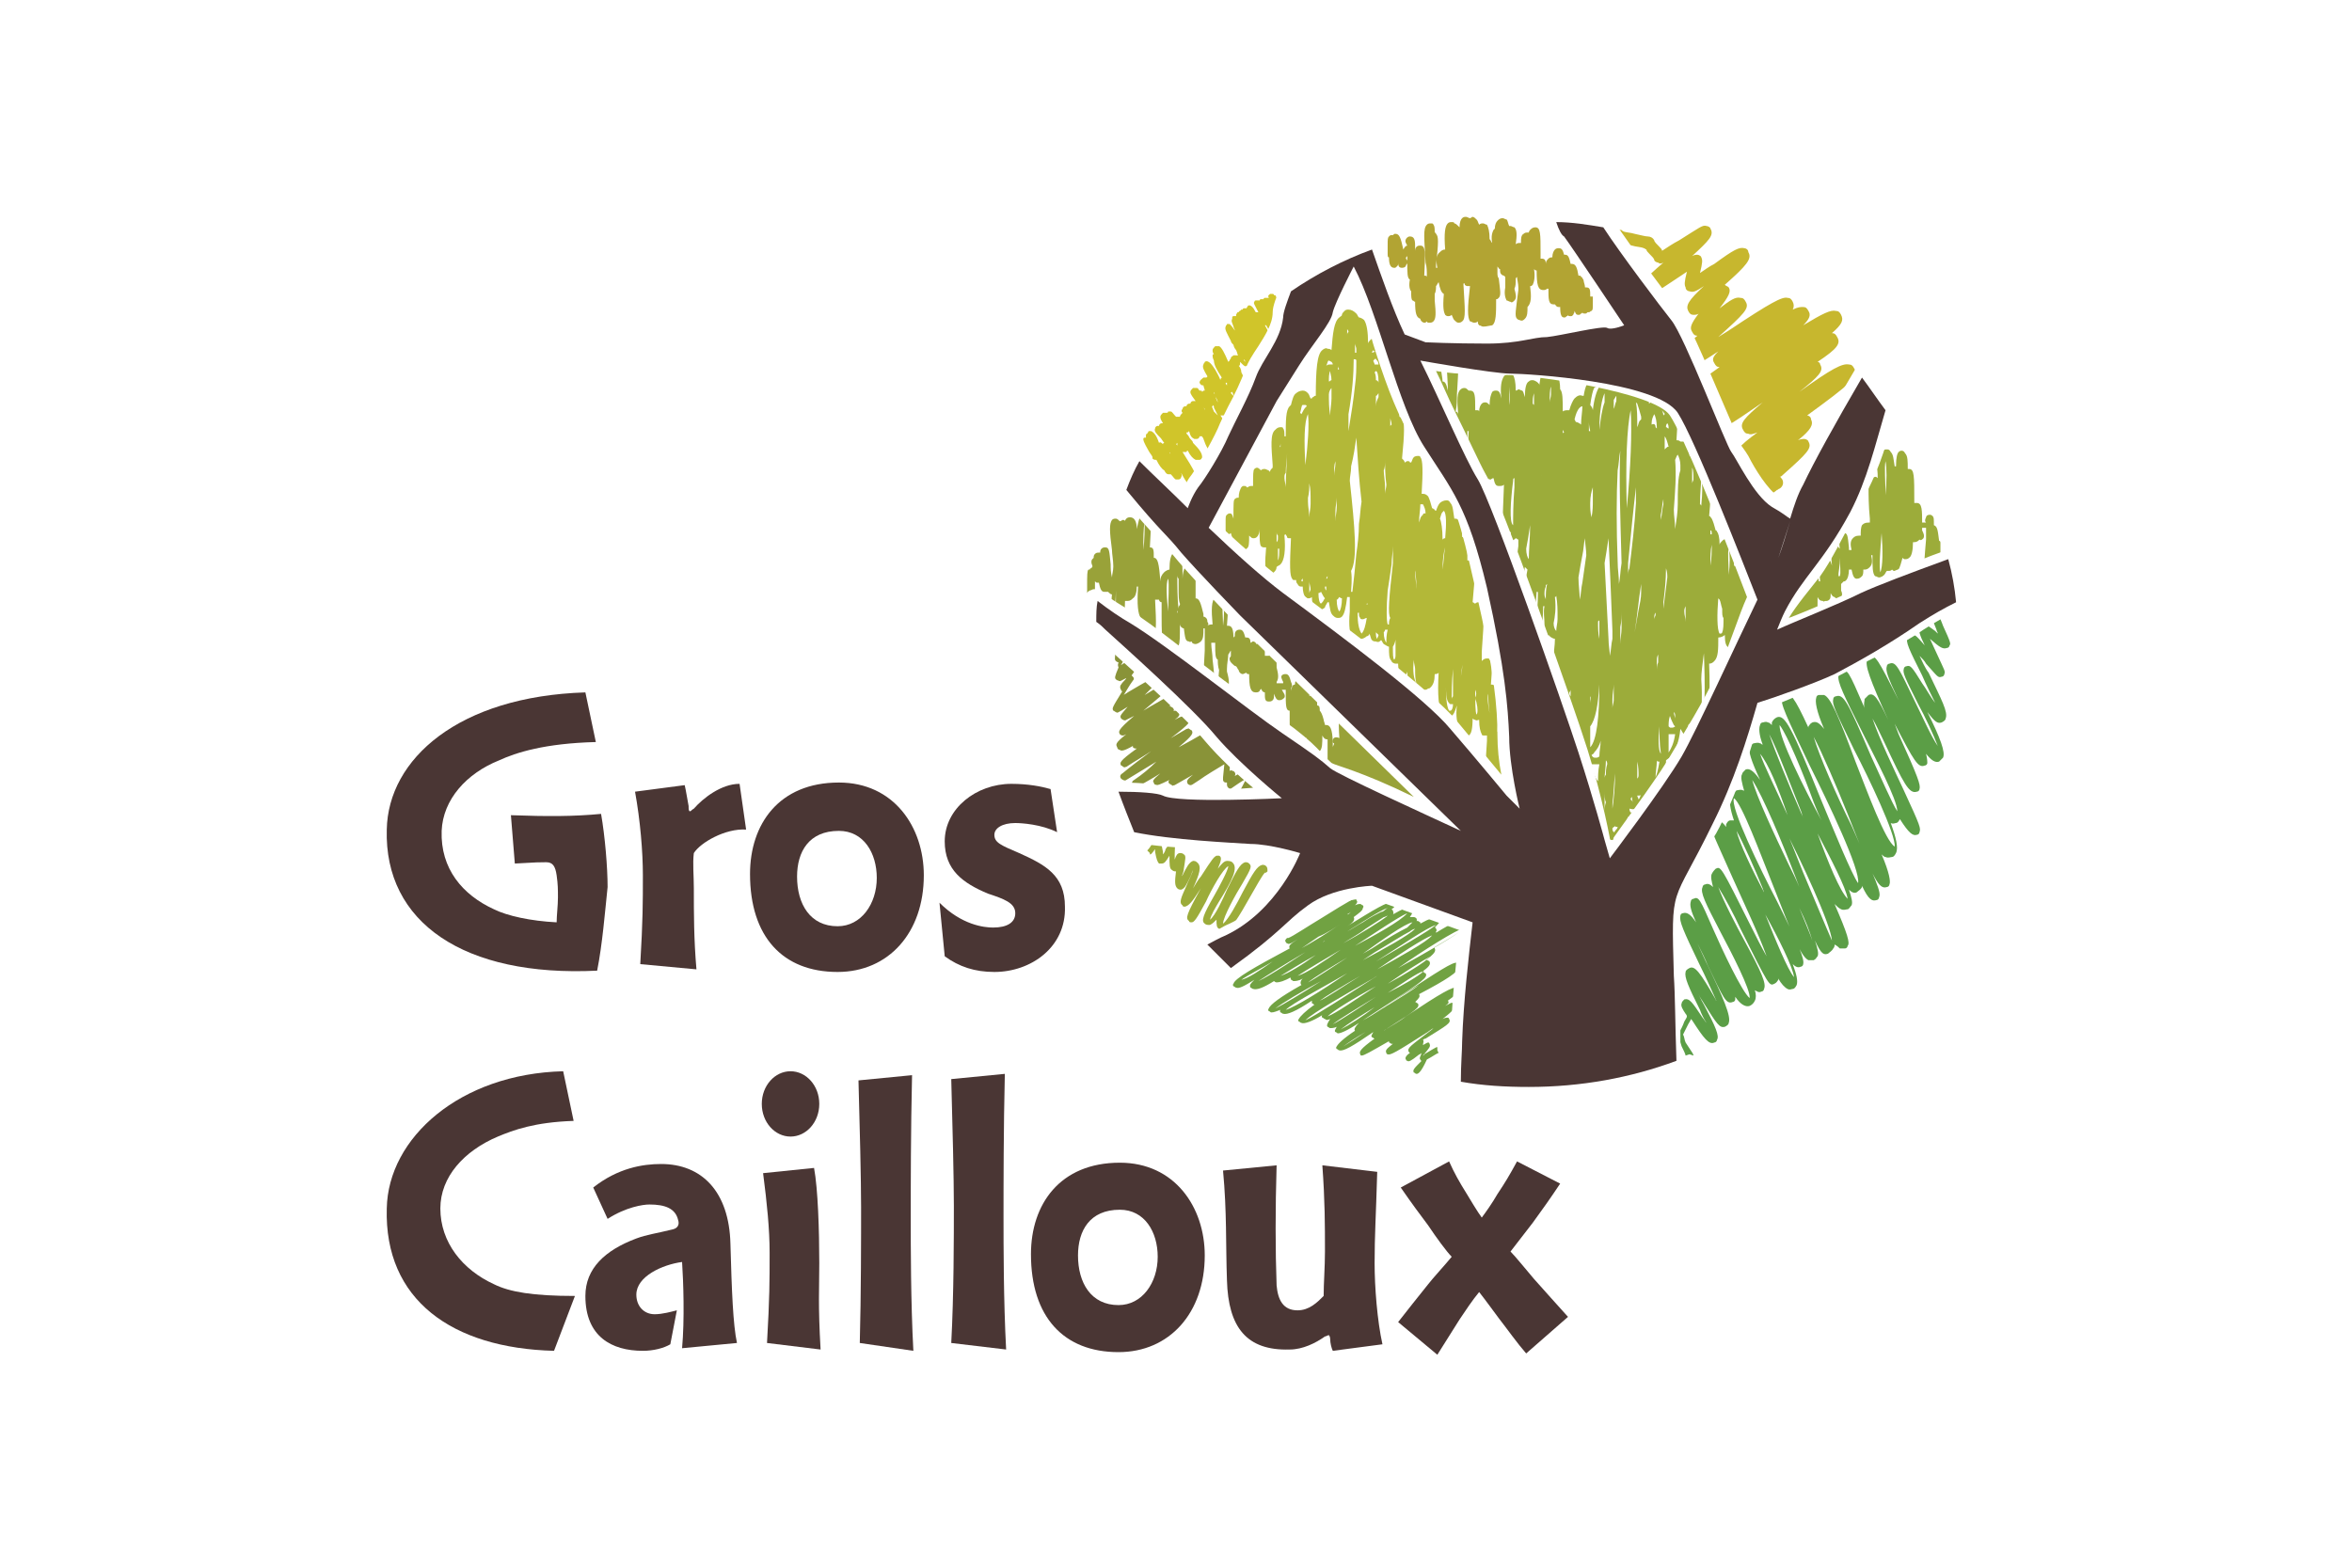 <?xml version="1.0" encoding="utf-8"?>
<!-- Generator: Adobe Illustrator 23.0.4, SVG Export Plug-In . SVG Version: 6.00 Build 0)  -->
<svg version="1.1" id="Layer_1" xmlns="http://www.w3.org/2000/svg" xmlns:xlink="http://www.w3.org/1999/xlink" x="0px" y="0px"
	 viewBox="0 0 180 120" style="enable-background:new 0 0 180 120;" xml:space="preserve">
<style type="text/css">
	.st0{fill:#FAA61A;}
	.st1{fill:#0A2D6E;}
	.st2{fill:#78DC8C;}
	.st3{fill:#19171C;}
	.st4{fill:#E84023;}
	.st5{fill:#85BF3F;}
	.st6{fill:#8E4235;}
	.st7{fill:#FFBB32;}
	.st8{fill:#008AC9;}
	.st9{fill:#4F774C;}
	.st10{fill:#8C8E91;}
	.st11{fill:#58595B;}
	.st12{fill:#FFFFFF;}
	.st13{fill:#00A6B4;}
	.st14{fill:#5B6670;}
	.st15{fill:#33647E;}
	.st16{fill:#1DCAD3;}
	.st17{filter:url(#Adobe_OpacityMaskFilter);}
	.st18{clip-path:url(#SVGID_3_);fill:#FFFFFF;}
	.st19{clip-path:url(#SVGID_3_);fill:#231F20;}
	.st20{clip-path:url(#SVGID_3_);}
	.st21{mask:url(#SVGID_1_);fill-rule:evenodd;clip-rule:evenodd;fill:#C5C7C9;}
	.st22{fill-rule:evenodd;clip-rule:evenodd;fill:#C5C7C9;}
	.st23{fill-rule:evenodd;clip-rule:evenodd;fill:#D0D2D3;}
	.st24{filter:url(#Adobe_OpacityMaskFilter_1_);}
	.st25{clip-path:url(#SVGID_8_);fill:#FFFFFF;}
	.st26{clip-path:url(#SVGID_8_);fill:#231F20;}
	.st27{clip-path:url(#SVGID_8_);}
	.st28{mask:url(#SVGID_6_);fill-rule:evenodd;clip-rule:evenodd;fill:#C5C7C9;}
	.st29{filter:url(#Adobe_OpacityMaskFilter_2_);}
	.st30{clip-path:url(#SVGID_13_);fill:#FFFFFF;}
	.st31{clip-path:url(#SVGID_13_);fill:#231F20;}
	.st32{clip-path:url(#SVGID_13_);}
	.st33{mask:url(#SVGID_11_);fill-rule:evenodd;clip-rule:evenodd;fill:#C5C7C9;}
	.st34{fill:#EC1C24;}
	.st35{fill:#231F20;}
	.st36{fill:#979896;}
	.st37{fill:#0B9B95;}
	.st38{fill:#1C1D1A;}
	.st39{fill:#F7C74F;}
	.st40{fill:url(#SVGID_16_);}
	.st41{fill:url(#SVGID_17_);}
	.st42{filter:url(#Adobe_OpacityMaskFilter_3_);}
	.st43{mask:url(#SVGID_18_);}
	.st44{fill:url(#SVGID_19_);}
	.st45{filter:url(#Adobe_OpacityMaskFilter_4_);}
	.st46{mask:url(#SVGID_20_);}
	.st47{fill:url(#SVGID_21_);}
	.st48{filter:url(#Adobe_OpacityMaskFilter_5_);}
	.st49{mask:url(#SVGID_22_);}
	.st50{fill:#FBE6A1;}
	.st51{filter:url(#Adobe_OpacityMaskFilter_6_);}
	.st52{mask:url(#SVGID_23_);}
	.st53{filter:url(#Adobe_OpacityMaskFilter_7_);}
	.st54{mask:url(#SVGID_24_);}
	.st55{filter:url(#Adobe_OpacityMaskFilter_8_);}
	.st56{mask:url(#SVGID_25_);}
	.st57{filter:url(#Adobe_OpacityMaskFilter_9_);}
	.st58{mask:url(#SVGID_26_);}
	.st59{fill:url(#SVGID_27_);}
	.st60{fill:url(#SVGID_28_);}
	.st61{filter:url(#Adobe_OpacityMaskFilter_10_);}
	.st62{mask:url(#SVGID_29_);}
	.st63{filter:url(#Adobe_OpacityMaskFilter_11_);}
	.st64{mask:url(#SVGID_30_);}
	.st65{filter:url(#Adobe_OpacityMaskFilter_12_);}
	.st66{mask:url(#SVGID_31_);}
	.st67{filter:url(#Adobe_OpacityMaskFilter_13_);}
	.st68{mask:url(#SVGID_32_);}
	.st69{fill:url(#SVGID_33_);}
	.st70{filter:url(#Adobe_OpacityMaskFilter_14_);}
	.st71{mask:url(#SVGID_34_);}
	.st72{filter:url(#Adobe_OpacityMaskFilter_15_);}
	.st73{mask:url(#SVGID_35_);}
	.st74{filter:url(#Adobe_OpacityMaskFilter_16_);}
	.st75{mask:url(#SVGID_36_);}
	.st76{filter:url(#Adobe_OpacityMaskFilter_17_);}
	.st77{mask:url(#SVGID_37_);}
	.st78{fill:url(#SVGID_38_);}
	.st79{fill:url(#SVGID_39_);}
	.st80{fill:url(#SVGID_40_);}
	.st81{fill:url(#SVGID_41_);}
	.st82{filter:url(#Adobe_OpacityMaskFilter_18_);}
	.st83{mask:url(#SVGID_42_);}
	.st84{fill:url(#SVGID_43_);}
	.st85{filter:url(#Adobe_OpacityMaskFilter_19_);}
	.st86{mask:url(#SVGID_44_);}
	.st87{filter:url(#Adobe_OpacityMaskFilter_20_);}
	.st88{mask:url(#SVGID_45_);}
	.st89{fill:url(#SVGID_46_);}
	.st90{filter:url(#Adobe_OpacityMaskFilter_21_);}
	.st91{mask:url(#SVGID_47_);}
	.st92{fill:url(#SVGID_48_);}
	.st93{opacity:0.79;}
	.st94{filter:url(#Adobe_OpacityMaskFilter_22_);}
	.st95{mask:url(#SVGID_49_);}
	.st96{opacity:0.78;}
	.st97{filter:url(#Adobe_OpacityMaskFilter_23_);}
	.st98{mask:url(#SVGID_50_);}
	.st99{filter:url(#Adobe_OpacityMaskFilter_24_);}
	.st100{mask:url(#SVGID_51_);}
	.st101{fill:url(#SVGID_52_);}
	.st102{filter:url(#Adobe_OpacityMaskFilter_25_);}
	.st103{mask:url(#SVGID_53_);}
	.st104{fill:#E5AE4B;}
	.st105{opacity:0.69;}
	.st106{filter:url(#Adobe_OpacityMaskFilter_26_);}
	.st107{mask:url(#SVGID_54_);}
	.st108{fill:#A35F19;}
	.st109{filter:url(#Adobe_OpacityMaskFilter_27_);}
	.st110{mask:url(#SVGID_55_);}
	.st111{filter:url(#Adobe_OpacityMaskFilter_28_);}
	.st112{mask:url(#SVGID_56_);}
	.st113{filter:url(#Adobe_OpacityMaskFilter_29_);}
	.st114{mask:url(#SVGID_57_);}
	.st115{opacity:0.75;}
	.st116{filter:url(#Adobe_OpacityMaskFilter_30_);}
	.st117{mask:url(#SVGID_58_);}
	.st118{fill:url(#SVGID_59_);}
	.st119{filter:url(#Adobe_OpacityMaskFilter_31_);}
	.st120{mask:url(#SVGID_60_);}
	.st121{filter:url(#Adobe_OpacityMaskFilter_32_);}
	.st122{mask:url(#SVGID_61_);}
	.st123{filter:url(#Adobe_OpacityMaskFilter_33_);}
	.st124{mask:url(#SVGID_62_);}
	.st125{fill:url(#SVGID_63_);}
	.st126{opacity:0.54;}
	.st127{filter:url(#Adobe_OpacityMaskFilter_34_);}
	.st128{fill:url(#SVGID_65_);}
	.st129{opacity:0.89;mask:url(#SVGID_64_);}
	.st130{filter:url(#Adobe_OpacityMaskFilter_35_);}
	.st131{clip-path:url(#SVGID_67_);}
	.st132{enable-background:new    ;}
	.st133{clip-path:url(#SVGID_70_);fill:url(#SVGID_71_);}
	.st134{clip-path:url(#SVGID_67_);mask:url(#SVGID_68_);}
	.st135{clip-path:url(#SVGID_73_);fill:#FFFFFF;}
	.st136{filter:url(#Adobe_OpacityMaskFilter_36_);}
	.st137{clip-path:url(#SVGID_75_);}
	.st138{clip-path:url(#SVGID_78_);fill:url(#SVGID_79_);}
	.st139{clip-path:url(#SVGID_75_);mask:url(#SVGID_76_);}
	.st140{clip-path:url(#SVGID_81_);fill:#FFFFFF;}
	.st141{filter:url(#Adobe_OpacityMaskFilter_37_);}
	.st142{clip-path:url(#SVGID_83_);}
	.st143{clip-path:url(#SVGID_86_);fill:url(#SVGID_87_);}
	.st144{clip-path:url(#SVGID_83_);mask:url(#SVGID_84_);}
	.st145{clip-path:url(#SVGID_89_);fill:#FFFFFF;}
	.st146{fill:#222D65;}
	.st147{fill:#EC2224;}
	.st148{fill-rule:evenodd;clip-rule:evenodd;fill:#EC2224;}
	.st149{fill-rule:evenodd;clip-rule:evenodd;fill:#222D65;}
	.st150{fill:#2A2A6A;}
	.st151{fill:#2B9646;}
	.st152{fill:#FDCD08;}
	.st153{fill:#E82A3A;}
	.st154{opacity:0.9;}
	.st155{fill:#CE1C2B;}
	.st156{fill-rule:evenodd;clip-rule:evenodd;fill:#CE1C2B;}
	.st157{fill:#E21118;}
	.st158{fill:#29A7DF;}
	.st159{fill:#2F2870;}
	.st160{fill:#2B2523;}
	.st161{fill:#781710;}
	.st162{clip-path:url(#SVGID_91_);fill:url(#SVGID_92_);}
	.st163{clip-path:url(#SVGID_94_);fill:#651A13;}
	.st164{clip-path:url(#SVGID_96_);fill:#651A13;}
	.st165{clip-path:url(#SVGID_98_);}
	.st166{clip-path:url(#SVGID_102_);}
	.st167{clip-path:url(#SVGID_106_);}
	.st168{clip-path:url(#SVGID_110_);}
	.st169{clip-path:url(#SVGID_114_);}
	.st170{clip-path:url(#SVGID_118_);}
	.st171{clip-path:url(#SVGID_122_);}
	.st172{clip-path:url(#SVGID_126_);}
	.st173{clip-path:url(#SVGID_130_);fill:url(#SVGID_131_);}
	.st174{fill:#2A2422;}
	.st175{clip-path:url(#SVGID_133_);fill:url(#SVGID_134_);}
	.st176{clip-path:url(#SVGID_136_);fill:url(#SVGID_137_);}
	.st177{clip-path:url(#SVGID_139_);}
	.st178{clip-path:url(#SVGID_143_);}
	.st179{clip-path:url(#SVGID_147_);}
	.st180{clip-path:url(#SVGID_151_);}
	.st181{clip-path:url(#SVGID_155_);}
	.st182{clip-path:url(#SVGID_159_);}
	.st183{clip-path:url(#SVGID_163_);fill:url(#SVGID_164_);}
	.st184{clip-path:url(#SVGID_166_);fill:url(#SVGID_167_);}
	.st185{clip-path:url(#SVGID_169_);}
	.st186{clip-path:url(#SVGID_173_);}
	.st187{clip-path:url(#SVGID_177_);}
	.st188{clip-path:url(#SVGID_181_);}
	.st189{clip-path:url(#SVGID_185_);}
	.st190{clip-path:url(#SVGID_189_);}
	.st191{clip-path:url(#SVGID_193_);}
	.st192{clip-path:url(#SVGID_197_);}
	.st193{clip-path:url(#SVGID_201_);}
	.st194{clip-path:url(#SVGID_205_);}
	.st195{clip-path:url(#SVGID_209_);}
	.st196{clip-path:url(#SVGID_213_);fill:url(#SVGID_214_);}
	.st197{clip-path:url(#SVGID_216_);fill:url(#SVGID_217_);}
	.st198{clip-path:url(#SVGID_219_);}
	.st199{clip-path:url(#SVGID_223_);}
	.st200{clip-path:url(#SVGID_227_);}
	.st201{clip-path:url(#SVGID_231_);}
	.st202{clip-path:url(#SVGID_235_);}
	.st203{clip-path:url(#SVGID_239_);}
	.st204{clip-path:url(#SVGID_243_);}
	.st205{clip-path:url(#SVGID_247_);}
	.st206{clip-path:url(#SVGID_251_);}
	.st207{clip-path:url(#SVGID_255_);}
	.st208{clip-path:url(#SVGID_259_);}
	.st209{clip-path:url(#SVGID_263_);}
	.st210{clip-path:url(#SVGID_267_);}
	.st211{clip-path:url(#SVGID_271_);}
	.st212{clip-path:url(#SVGID_275_);}
	.st213{clip-path:url(#SVGID_279_);}
	.st214{clip-path:url(#SVGID_283_);}
	.st215{clip-path:url(#SVGID_287_);}
	.st216{clip-path:url(#SVGID_291_);}
	.st217{clip-path:url(#SVGID_293_);}
	.st218{clip-path:url(#SVGID_297_);}
	.st219{clip-path:url(#SVGID_299_);}
	.st220{clip-path:url(#SVGID_303_);}
	.st221{clip-path:url(#SVGID_305_);}
	.st222{clip-path:url(#SVGID_309_);}
	.st223{clip-path:url(#SVGID_311_);}
	.st224{clip-path:url(#SVGID_315_);}
	.st225{clip-path:url(#SVGID_319_);}
	.st226{clip-path:url(#SVGID_323_);}
	.st227{clip-path:url(#SVGID_327_);}
	.st228{clip-path:url(#SVGID_331_);}
	.st229{clip-path:url(#SVGID_335_);}
	.st230{clip-path:url(#SVGID_339_);}
	.st231{clip-path:url(#SVGID_343_);}
	.st232{fill:#0171B9;}
	.st233{fill:#002D74;}
	.st234{fill:#00953B;}
	.st235{clip-path:url(#SVGID_347_);fill:url(#SVGID_348_);}
	.st236{clip-path:url(#SVGID_350_);}
	.st237{clip-path:url(#SVGID_354_);}
	.st238{clip-path:url(#SVGID_358_);}
	.st239{clip-path:url(#SVGID_362_);}
	.st240{clip-path:url(#SVGID_366_);}
	.st241{clip-path:url(#SVGID_370_);}
	.st242{clip-path:url(#SVGID_374_);}
	.st243{clip-path:url(#SVGID_378_);}
	.st244{fill:#FCDC00;}
	.st245{fill:#F17023;}
	.st246{clip-path:url(#SVGID_382_);fill:url(#SVGID_383_);}
	.st247{clip-path:url(#SVGID_385_);fill:url(#SVGID_386_);}
	.st248{clip-path:url(#SVGID_388_);}
	.st249{clip-path:url(#SVGID_392_);}
	.st250{clip-path:url(#SVGID_396_);}
	.st251{clip-path:url(#SVGID_400_);}
	.st252{clip-path:url(#SVGID_404_);}
	.st253{clip-path:url(#SVGID_408_);}
	.st254{clip-path:url(#SVGID_412_);}
	.st255{fill:#263775;}
	.st256{fill:#002F87;}
	.st257{fill:#E64326;}
	.st258{fill:#AF155F;}
	.st259{clip-path:url(#SVGID_416_);fill:#FFFFFF;}
	.st260{clip-path:url(#SVGID_418_);fill:#E4002B;}
	.st261{clip-path:url(#SVGID_420_);fill:#101820;}
	.st262{clip-path:url(#SVGID_420_);fill:#FFFFFF;}
	.st263{fill:#C7B72E;}
	.st264{fill:#D6DF27;}
	.st265{fill:#9CAC3A;}
	.st266{fill:#B3B838;}
	.st267{fill:#5B9E46;}
	.st268{fill:#71A242;}
	.st269{fill:#899338;}
	.st270{fill:#B2A433;}
	.st271{fill:#99A239;}
	.st272{fill:#D0C52A;}
	.st273{fill:#2B1818;}
	.st274{fill:#4A3634;}
</style>
<g>
	<path class="st263" d="M134,38.2c0,0-0.1,0-0.1,0c-0.1,0-0.3-0.1-0.3-0.2c-0.2-0.4,0-0.8,1-1.7c-1.5,1-1.8,1.1-2.1,1.1
		c-0.1,0-0.3-0.1-0.3-0.2c-0.2-0.4,0-0.8,1.3-1.8c-0.1,0-0.1,0-0.1,0c-0.2,0-0.3-0.1-0.4-0.3c-0.3-0.5,0-0.9,1.5-2
		c-0.3,0.1-0.5,0.2-0.7,0.1c-0.2,0-0.3-0.1-0.4-0.3c-0.3-0.5,0.1-0.9,1.5-2.1c-2.6,1.8-3.4,2.3-4,2.2c-0.2,0-0.3-0.1-0.4-0.3
		c-0.1-0.2-0.1-0.4,0.1-0.7c-0.2,0.1-0.4,0.1-0.5,0.1c-0.2,0-0.3-0.1-0.4-0.3c-0.2-0.3-0.1-0.6,0.3-1c0,0-0.1,0-0.1,0
		c-0.2,0-0.3-0.1-0.4-0.3c-0.3-0.5,0.1-1,2.1-2.4c0,0,0,0,0,0c-0.2,0-0.3-0.1-0.4-0.3c-0.2-0.3-0.1-0.5,0.3-0.9
		c-2.3,1.5-2.9,1.8-3.3,1.7c-0.2,0-0.3-0.1-0.3-0.3c-0.3-0.5,0.1-1,2-2.6c0,0,0,0,0,0c-0.2,0-0.3-0.1-0.4-0.3
		c-0.2-0.3-0.1-0.6,0.5-1.4c-0.1,0.1-0.3,0.1-0.4,0.1c-0.2,0-0.3-0.1-0.4-0.3c-0.2-0.4,0-0.8,1.2-1.9c-0.6,0.4-0.8,0.5-1.1,0.4
		c-0.1,0-0.3-0.1-0.3-0.3c-0.1-0.2-0.1-0.4,0.1-1.2c-0.3,0.2-0.6,0.4-0.9,0.6c-1.5,1-1.8,1.2-2.2,1.2c-0.1,0-0.3-0.1-0.3-0.3
		c-0.3-0.5,0.1-0.9,1.6-2.2c-0.2,0.1-0.3,0.1-0.4,0c-0.1,0-0.3-0.1-0.3-0.2c0-0.1-0.2-0.3-0.4-0.5c-0.1-0.1-0.2-0.2-0.2-0.3
		c-0.1,0-0.1-0.1-0.2-0.1c-0.2-0.1-0.6-0.1-0.9-0.2c-0.5-0.1-0.8-0.2-1-0.2c-0.1,0.1-0.3,0.2-0.4,0.2c-0.8,0.5-0.8,0.5-1,0.4
		l0.1-0.5l0.4-0.2l-0.4,0.2l-0.2-0.4c0.1,0,0.3-0.2,0.6-0.3c0.8-0.5,0.8-0.5,1-0.4c0.1,0,0.1,0,0.2,0.1c0.2,0.1,0.6,0.1,0.9,0.2
		c0.5,0.1,0.8,0.2,1,0.2c0,0,0,0,0,0c0.2,0,0.4,0.1,0.5,0.3c0,0.1,0.2,0.3,0.4,0.5c0.1,0.1,0.2,0.2,0.2,0.3c0.3-0.2,0.9-0.6,1.3-0.8
		c1.6-1,1.8-1.2,2.1-1.1c0.1,0,0.3,0.1,0.3,0.2c0.3,0.5-0.1,0.9-1.4,2.1c0.2-0.1,0.3-0.1,0.4-0.1c0.1,0,0.3,0.1,0.3,0.2
		c0.1,0.2,0.1,0.4-0.1,1.2c0.3-0.2,0.7-0.5,1.1-0.7c1.5-1.1,1.9-1.3,2.3-1.2c0.1,0,0.3,0.1,0.3,0.3c0.3,0.5-0.1,1-1.8,2.5
		c0.1,0.1,0.2,0.1,0.3,0.2c0.2,0.3,0,0.7-0.7,1.6c0.8-0.6,1.2-0.9,1.6-0.8c0.2,0,0.3,0.1,0.4,0.3c0.3,0.5-0.1,0.9-2.1,2.7
		c0.3-0.2,0.5-0.3,0.8-0.5c3.3-2.2,4.1-2.6,4.5-2.5c0.2,0,0.3,0.1,0.4,0.3c0.1,0.2,0.1,0.4,0,0.6c0.4-0.2,0.6-0.2,0.8-0.2
		c0.2,0,0.3,0.1,0.4,0.3c0.2,0.3,0.1,0.6-0.4,1.1c1.5-0.9,2.1-1.2,2.5-1.1c0.2,0,0.3,0.1,0.4,0.3c0.2,0.4,0.1,0.7-0.7,1.4
		c0.2,0,0.3,0.1,0.4,0.3c0.3,0.5,0,0.9-1.5,1.9c0.1,0,0.2,0.1,0.2,0.2c0.3,0.5-0.1,0.9-1.6,2.1c2.5-1.8,3.3-2.2,3.8-2.1
		c0.2,0,0.3,0.1,0.4,0.3c0.4,0.6-0.3,1.2-3.6,3.6c0.1,0,0.3,0.1,0.3,0.3c0.2,0.4,0,0.8-1,1.6c0.2-0.1,0.4-0.1,0.5-0.1
		c0.1,0,0.3,0.1,0.3,0.2c0.3,0.5-0.1,0.9-1.9,2.5c-0.1,0.1-0.2,0.2-0.3,0.2c0.1,0,0.1,0.1,0.2,0.2c0.1,0.2,0.1,0.5-0.2,0.7
		c-0.1,0-0.1,0.1-0.2,0.1c-0.1,0.1-0.4,0.3-0.6,0.4C134.5,38.1,134.3,38.2,134,38.2"/>
	<path class="st264" d="M136,42.7c0.3-0.8,0.6-1.8,0.9-2.8L136,42.7z"/>
	<path class="st265" d="M123.4,64.3C123.4,64.3,123.4,64.3,123.4,64.3c-0.1,0-0.2,0-0.4-0.2c-0.1-0.1-0.2-0.3-0.2-0.6
		c-0.1,0-0.2-0.1-0.2-0.2c-0.3-0.4-0.4-1.3-0.4-2.9c-0.1-0.1-0.3-0.2-0.4-0.3c-0.4-0.4-0.6-1.3-0.7-2.4c-0.1,0-0.1-0.1-0.2-0.2
		c-0.3-0.3-0.4-1-0.4-2c0,0,0,0,0,0c-0.2-0.2-0.3-0.7-0.4-1.3c-0.1,0-0.1-0.1-0.2-0.1c0,0-0.1,0-0.1,0c-0.1,0-0.2,0-0.3-0.2
		c-0.1-0.1-0.1-0.2-0.2-0.5c-0.1,0-0.2-0.1-0.3-0.2c-0.3-0.3-0.3-1.1-0.3-2.3c-0.1,0-0.2,0-0.3,0c-0.2,0-0.4-0.1-0.5-0.3
		c-0.2-0.3-0.4-0.9-0.5-1.7c-0.1,0-0.1-0.1-0.2-0.2c-0.4-0.5-0.5-1.8-0.3-3.9c0,0.1-0.1,0.1-0.1,0.2c-0.1,0.1-0.3,0.2-0.5,0.2
		c-0.1,0-0.2-0.1-0.2-0.1c-0.2-0.3-0.2-1.1,0.1-3.3c0-0.1,0-0.3,0-0.5c-0.1,0-0.1-0.1-0.2-0.1c0,0,0,0,0,0c0,0,0,0,0,0
		c-0.2,0.2-0.3,0.2-0.6,0.2c-0.1,0-0.2,0-0.2-0.1c-0.3-0.3-0.2-1.5-0.1-4.2c-0.1,0.1-0.2,0.1-0.4,0.1c-0.2,0-0.3-0.1-0.4-0.6
		c-0.1,0-0.2,0.1-0.2,0.1c-0.1,0-0.2,0-0.2-0.1c0,0.2-0.1,0.4-0.2,0.5c-0.1,0.1-0.2,0.1-0.4,0.1c-0.4,0-0.5-0.6-0.5-2.3c0,0,0,0,0,0
		c-0.4,0-0.5-0.5-0.4-1.9c0,0,0,0,0,0c0,0,0,0-0.1,0c0,0.8,0,1.1-0.2,1.3c-0.1,0.1-0.2,0.1-0.3,0.1c-0.3,0-0.3-0.2-0.5-1.3
		c0-0.1,0-0.1,0-0.2c0,0,0,0,0,0c-0.1,0-0.2,0-0.2-0.1c-0.1-0.1-0.1-0.2-0.1-0.3c0,0-0.1,0-0.1,0c-0.3,0-0.3-0.2-0.4-1.2
		c0-0.2-0.1-0.6-0.1-0.9c0,0,0,0,0,0c-0.2,0-0.3-0.2-0.4-0.6c0,0,0,0,0,0c-0.1,0.1-0.1,0.1-0.2,0.1c-0.1,0-0.2-0.1-0.2-0.1
		c0,0,0-0.1-0.1-0.1c-0.1-0.1-0.1-0.3-0.1-0.5c-0.2,0-0.2-0.2-0.3-0.8c0,0,0,0,0,0c-0.2,0-0.3-0.1-0.3-0.3c0,0,0,0,0-0.1
		c0-0.1,0-0.3,0-0.5c0-0.5,0-0.5,0.1-0.6c0.1,0,0.1-0.1,0.2-0.1c0.1,0,0.2,0,0.2,0.1c0.1,0,0.1-0.1,0.2-0.1c0.1,0,0.1,0,0.2,0.1
		c0,0,0.1,0,0.1,0c0,0,0,0,0.1,0c0,0,0,0,0,0c0.3,0,0.3,0.3,0.4,1.4c0,0.3,0.1,0.6,0.1,0.9c0.2,0,0.3,0.2,0.4,0.7c0-0.2,0-0.3,0-0.4
		c-0.1-1.6-0.1-2.1,0.1-2.2c0.1-0.1,0.2-0.1,0.2-0.1c0.1,0,0.2,0.1,0.3,0.1c0.3,0.3,0.2,1.1,0.1,2.9c0,0.4,0,0.9-0.1,1.3
		c0.1,0,0.2,0.1,0.2,0.3c-0.1-1.2-0.1-1.8,0.2-2c0.1-0.1,0.2-0.1,0.3-0.1c0.1,0,0.2,0.1,0.3,0.2c0,0,0.1,0,0.1,0
		c0.4,0,0.4,0.4,0.4,1.5c0,0,0,0,0.1,0c0.1,0,0.2,0,0.2,0.1c0-0.3,0.1-0.5,0.2-0.6c0.1-0.1,0.2-0.1,0.3-0.1c0.1,0,0.2,0.1,0.3,0.2
		c0-0.5,0.1-0.8,0.2-1c0.1-0.1,0.2-0.1,0.3-0.1c0.2,0,0.3,0.1,0.4,0.6c0,0,0,0,0,0c-0.1-0.9,0-1.4,0.2-1.7c0.1-0.1,0.2-0.2,0.4-0.2
		c0.1,0,0.2,0.1,0.3,0.1c0.1,0.2,0.2,0.5,0.2,1.2c0.1,0,0.2-0.1,0.2-0.1c0.1,0,0.2,0.1,0.3,0.1c0.1,0.1,0.1,0.2,0.2,0.5h0
		c0-0.7,0.1-1.1,0.3-1.2c0.1-0.1,0.2-0.1,0.3-0.1c0.1,0,0.3,0.1,0.4,0.2c0.1,0.1,0.1,0.1,0.1,0.2c0.1-0.7,0.2-1.2,0.4-1.5
		c0.1-0.1,0.3-0.2,0.5-0.2c0.1,0,0.2,0,0.3,0.2c0.1,0.1,0.2,0.4,0.2,0.7c0.1,0.2,0.2,0.6,0.2,1.1c0.2,0.2,0.2,0.8,0.2,1.7
		c0.1-0.1,0.3-0.1,0.4-0.1c0,0,0,0,0.1,0c0.1-0.4,0.3-0.8,0.4-0.9c0.2-0.2,0.4-0.3,0.6-0.2c0,0,0.1,0,0.1,0c0.1-0.7,0.3-1.1,0.6-1.4
		c0.2-0.2,0.4-0.3,0.7-0.3c0.2,0,0.4,0.1,0.5,0.3c0,0,0.1,0.1,0.1,0.2c0,0,0.1,0,0.1,0.1c0,0,0,0,0-0.1c0.1-0.1,0.3-0.2,0.4-0.2
		c0.1,0,0.2,0,0.3,0.1c0.1,0,0.3-0.1,0.4,0c0.1,0,0.3,0.1,0.5,0.3c0.2-0.2,0.5-0.2,0.8-0.2c0.1,0,0.2,0,0.3,0.2
		c0.2,0.2,0.3,0.8,0.3,1.6c0.1-0.1,0.1-0.1,0.2-0.1c0,0,0,0,0-0.1c0.2-0.2,0.4-0.2,0.5-0.2c0.3,0,0.5,0.1,0.7,0.4
		c0.1,0.1,0.1,0.2,0.2,0.3c0,0,0.1,0,0.1,0c0.1,0,0.2,0.1,0.3,0.1c0.2,0.3,0.2,1,0.1,2.4c0,0,0,0,0,0c0.1,0,0.2,0,0.3,0.1
		c0.1,0,0.2,0,0.2,0c0.1,0,0.2,0,0.3,0.2c0.1,0.2,0.2,0.4,0.2,0.9c0,0,0,0,0,0c0.1,0,0.2,0,0.4,0.2c0.1,0.1,0.2,0.3,0.2,0.6
		c0.1,0,0.1,0,0.2,0c0,0,0.1,0,0.1,0c0,0,0,0,0,0c0.1,0,0.2,0,0.4,0.2c0.3,0.4,0.4,1.6,0.2,3.6c0.1,0,0.1,0.1,0.2,0.2
		c0.1,0.2,0.2,0.5,0.3,0.9c0,0,0.1,0,0.1,0.1c0.1,0.1,0.2,0.4,0.2,1c0-0.1,0.1-0.2,0.2-0.3c0.1-0.1,0.3-0.2,0.4-0.2
		c0.1,0,0.2,0.1,0.3,0.1c0.2,0.2,0.3,0.9,0.2,2c0.1,0,0.2,0.1,0.2,0.2c0.1,0,0.1,0,0.2,0c0.2,0,0.3,0.1,0.3,0.2
		c0-0.1,0.1-0.2,0.1-0.2c0.1-0.1,0.1-0.1,0.2-0.1c0.1,0,0.2,0.1,0.2,0.1c0,0,0,0.1,0.1,0.1c0.1,0.2,0.1,0.5,0.2,1.1c0,0,0,0,0.1,0
		c0.2,0,0.3,0.1,0.3,0.3c0,0,0,0.1,0,0.1c0,0.1,0,0.4,0,0.6c0,0.6,0,0.7-0.1,0.8c-0.1,0.1-0.1,0.1-0.2,0.1c-0.1,0-0.1,0-0.2-0.1
		c0,0.8,0,1.2-0.2,1.3c-0.1,0.1-0.2,0.1-0.3,0.1c-0.1,0-0.2-0.1-0.3-0.1c0,0.6-0.1,0.9-0.2,1c-0.1,0.1-0.2,0.1-0.2,0.1
		c0,0.3-0.1,0.5-0.2,0.6c-0.1,0.1-0.2,0.1-0.3,0.1c-0.1,0-0.2-0.1-0.2-0.1c-0.1-0.1-0.2-0.3-0.2-0.9c-0.1,0.1-0.3,0.2-0.5,0.2
		c0,0.9,0,1.5-0.3,1.8c-0.1,0.1-0.2,0.2-0.4,0.2c0.1,2.6,0,4.3-0.5,4.7c-0.1,0.1-0.2,0.2-0.4,0.2c0,0,0,0,0,0
		c-0.1,0.2-0.1,0.4-0.2,0.5c-0.1,0.1-0.2,0.2-0.4,0.2c-0.2,0-0.4-0.1-0.5-0.3c-0.1-0.1-0.1-0.2-0.2-0.3c-0.1,1-0.4,1.7-0.7,2.1
		c-0.1,0.1-0.3,0.2-0.4,0.3c0,0.2,0,0.4-0.1,0.6c-0.1,0.8-0.2,1.4-0.3,1.7c-0.1,0.4-0.3,0.8-0.5,1c-0.2,0.2-0.4,0.3-0.6,0.3
		c-0.1,0.2-0.2,0.3-0.3,0.4c-0.3,0.3-0.6,0.4-0.9,0.4c-0.1,0-0.2,0-0.2-0.1c-0.2,0.7-0.4,1.1-0.6,1.4
		C123.8,64.2,123.6,64.3,123.4,64.3 M123.4,63.4c0,0.1,0,0.2,0.1,0.3c0,0,0.1,0,0.1-0.1c0.1-0.1,0.2-0.2,0.2-0.3h0
		c-0.1,0-0.2,0-0.2-0.1c0,0,0,0.1-0.1,0.1C123.4,63.4,123.4,63.4,123.4,63.4 M122.8,60.5c0,0.7,0,1.3,0,1.8c0-0.3,0-0.6,0.1-0.9
		C122.8,61.2,122.8,60.9,122.8,60.5C122.8,60.5,122.8,60.5,122.8,60.5 M124.7,61.9c0,0.2,0.1,0.3,0.1,0.3c0.2,0,0.3-0.1,0.5-0.2
		c0,0,0,0,0.1-0.1c-0.1,0-0.2,0.1-0.3,0C125,62,124.8,61.9,124.7,61.9 M123.4,61.5c0,0.2,0,0.3,0,0.4c0.1-0.7,0.2-1.6,0.2-2.7
		C123.5,60.1,123.5,60.8,123.4,61.5 M124.8,61.2C124.8,61.2,124.8,61.2,124.8,61.2c0.1,0.1,0.1,0.1,0.2,0.2
		c-0.1-0.1-0.1-0.2-0.1-0.4C124.8,61.1,124.8,61.1,124.8,61.2 M125.3,60.9c0,0.1,0.1,0.2,0.1,0.3c0.1-0.1,0.1-0.2,0.2-0.4
		C125.6,60.9,125.5,60.9,125.3,60.9C125.4,60.9,125.4,60.9,125.3,60.9 M126.4,60.8c0,0.1,0,0.1-0.1,0.2
		C126.4,61,126.5,60.9,126.4,60.8C126.5,60.8,126.5,60.8,126.4,60.8 M126.6,60.3c0,0,0.1,0,0.2,0.1c0-0.1,0-0.1,0-0.2
		C126.7,60.2,126.6,60.2,126.6,60.3C126.6,60.2,126.6,60.3,126.6,60.3 M121.8,58.5c0.1,0.6,0.3,1.1,0.5,1.3c0-0.4,0-0.8,0.1-1.3
		c-0.1,0-0.2,0-0.3,0C122,58.5,121.9,58.5,121.8,58.5 M122.9,58.2c0,0.5-0.1,1-0.1,1.5c0-0.1,0-0.3,0.1-0.4c0-0.2,0-0.5,0.1-0.8
		C123,58.4,123,58.3,122.9,58.2C123,58.2,123,58.2,122.9,58.2C122.9,58.2,122.9,58.2,122.9,58.2 M125.3,58.3c0,0.5,0,0.9,0,1.3
		c0.1-0.1,0.1-0.2,0.1-0.3C125.4,59.1,125.4,58.7,125.3,58.3 M126.8,58.2c0,0.5-0.1,0.9-0.1,1.3c0.1-0.2,0.2-0.6,0.3-1.2
		C126.9,58.3,126.8,58.3,126.8,58.2 M121.8,57.8C121.8,57.8,121.8,57.8,121.8,57.8c0.1,0.2,0.2,0.2,0.3,0.2c0.1,0,0.2,0,0.3-0.1
		c0-0.4,0.1-0.8,0.1-1.2c-0.1,0.4-0.3,0.7-0.5,0.9C122,57.7,121.9,57.7,121.8,57.8 M127,55.6c-0.1,1-0.1,1.8,0.1,2.1
		c0,0,0-0.1,0-0.1C127,56.9,127,56.3,127,55.6C127,55.6,127,55.6,127,55.6 M127.7,56.2c0,0.5,0,0.9,0,1.4c0.2-0.3,0.4-0.7,0.5-1.4
		c-0.1,0-0.2,0-0.3,0C127.8,56.2,127.7,56.2,127.7,56.2 M121.7,55.6c0,0.6,0,1.1,0,1.6c0.5-0.5,0.7-2.4,0.7-4.8
		C122.3,54,122.1,55.1,121.7,55.6 M129.2,55.5c0,0.2,0.1,0.3,0.2,0.4c0,0.1,0.1,0.1,0.1,0.1c0.1,0,0.1-0.2,0.1-0.3c0,0,0,0,0,0
		c-0.1-0.1-0.1-0.2-0.2-0.3C129.3,55.4,129.3,55.4,129.2,55.5C129.2,55.5,129.2,55.5,129.2,55.5 M127.7,55.6
		c0.1,0.1,0.1,0.1,0.2,0.1c0.1,0,0.2,0,0.3-0.1c0,0-0.1-0.1-0.1-0.1c-0.1-0.2-0.2-0.4-0.3-0.7C127.7,55.1,127.7,55.4,127.7,55.6
		 M130.2,52c0.1,1.4,0,2.6,0,3.3c0.3-0.4,0.3-2.9,0.2-5.3C130.3,50.8,130.2,51.5,130.2,52 M128.1,54.5c0,0.2,0.1,0.4,0.1,0.5
		c0-0.1,0-0.2,0-0.2C128.2,54.7,128.2,54.6,128.1,54.5 M123.4,53.5c0,0.2,0,0.5,0,0.7c0-0.2,0.1-0.4,0.1-0.6c0-0.3,0-0.5,0-0.8
		c0-0.1,0-0.3,0-0.4C123.5,52.7,123.4,53.1,123.4,53.5 M121.7,53.3c0,0.2,0,0.3,0,0.5C121.7,53.6,121.8,53.4,121.7,53.3
		C121.8,53.2,121.8,53.3,121.7,53.3 M120.1,53c0,0.1,0,0.2,0.1,0.3c0,0,0,0,0,0c0-0.2,0-0.3,0-0.5C120.2,52.9,120.1,53,120.1,53
		 M126.8,50.6c0,0.3,0,0.5,0,0.8c0-0.2,0-0.5,0.1-0.7c0-0.2,0-0.4,0-0.6C126.8,50.3,126.8,50.4,126.8,50.6 M118.1,49.1
		c0,0.6,0.2,1.1,0.3,1.3c0.1,0.1,0.1,0.1,0.1,0.1c0.1,0,0.2,0,0.3-0.1c0,0,0.1-0.1,0.1-0.1c0-0.4,0.1-0.9,0.1-1.4
		c-0.1,0-0.3-0.1-0.4-0.2c0,0,0,0-0.1-0.1c-0.1,0.1-0.1,0.2-0.2,0.3C118.3,49,118.2,49,118.1,49.1 M122.8,43.1
		c0.1,1.9,0.2,3.9,0.3,5.8c0,0.5,0.1,0.9,0.1,1.3c0.1-0.4,0.1-0.9,0.2-1.3c0-0.2,0-0.4,0-0.6c-0.1-2.6-0.2-5-0.3-7.1
		C123,41.9,122.9,42.5,122.8,43.1 M131,49.1c0,0.4,0,0.8,0,1.1C131,49.9,131,49.5,131,49.1 M124,48c0,0.5,0,1,0,1.5
		c0-0.1,0-0.1,0-0.2c0-0.4,0.1-0.8,0.1-1.2c0-0.4,0-0.9,0-1.3C124.1,47.1,124.1,47.6,124,48 M122.3,47.6c0,0.4,0,0.9,0.1,1.3
		c0-0.5,0-0.9,0-1.4C122.3,47.5,122.3,47.6,122.3,47.6 M131.5,45.8c-0.1,1.2-0.1,2.4,0.1,2.7c0.1,0,0.2,0,0.2-0.1
		c0.1-0.2,0.1-0.6,0.1-1.1c-0.1-0.1-0.1-0.3-0.1-0.7c-0.1-0.3-0.1-0.5-0.2-0.7C131.6,45.9,131.5,45.8,131.5,45.8 M118.1,46.4
		c0,0.8-0.1,1.4-0.1,2c0.1-0.2,0.2-0.4,0.2-0.7c0-0.4-0.1-0.8,0-1.3c0,0,0,0,0,0C118.2,46.4,118.2,46.4,118.1,46.4 M125.6,44.7
		c-0.2,1.2-0.3,2.5-0.5,3.7c0.1-0.6,0.2-1.1,0.3-1.7c0.1-0.5,0.2-0.9,0.2-1.4C125.6,45.1,125.6,44.9,125.6,44.7 M118.9,47.7
		c0,0.3,0.1,0.5,0.2,0.6c0,0,0,0,0,0c0-0.3,0.1-0.6,0.1-0.9c0-0.1,0-0.1,0-0.2c0-0.5,0-1-0.1-1.6c0,0,0,0.1-0.1,0.1
		C119.1,46.6,119,47.2,118.9,47.7 M120.4,47.3c0,0.3,0,0.6,0,0.8C120.4,47.8,120.4,47.6,120.4,47.3L120.4,47.3z M117.6,45.3
		c-0.1,1-0.1,1.8,0,2.4c0-0.7,0.1-1.4,0.1-2.3C117.7,45.3,117.7,45.3,117.6,45.3C117.6,45.3,117.6,45.3,117.6,45.3 M128.9,46.8
		c0,0.3,0.1,0.5,0.1,0.8c0-0.1,0-0.2,0-0.4c0-0.3,0-0.6,0-0.8C128.9,46.6,128.9,46.7,128.9,46.8 M126.6,47.4
		C126.6,47.4,126.6,47.4,126.6,47.4c0,0,0-0.1,0.1-0.3c0,0,0-0.1,0-0.1c0,0,0-0.1,0-0.1C126.6,47,126.6,47.2,126.6,47.4 M127.3,46.1
		c0,0.2,0,0.3,0,0.5c0.1-0.8,0.2-1.6,0.3-2.4c0-0.2,0-0.4-0.1-0.7C127.5,44.4,127.4,45.3,127.3,46.1 M120.8,44.2
		c0,0.6,0.1,1.2,0.1,1.7c0.1-0.4,0.1-0.9,0.2-1.3c0.1-0.7,0.2-1.4,0.3-2.1c0-0.4-0.1-0.9-0.1-1.3c-0.1,0.4-0.1,0.9-0.2,1.3
		C121,43,120.9,43.6,120.8,44.2 M118.2,45.5c0,0.2,0.1,0.3,0.1,0.4c0-0.4,0-0.8,0.1-1.2c0,0-0.1,0.1-0.1,0.1c0,0,0,0,0,0
		c0,0,0,0.1,0,0.1C118.2,45.1,118.2,45.3,118.2,45.5 M116.7,43.4c-0.1,0.6-0.1,1.1-0.1,1.4c0.1-0.2,0.2-0.6,0.3-1.2
		C116.8,43.5,116.7,43.4,116.7,43.4 M123.8,43c0,0.6,0.1,1.1,0.1,1.7c0.1-0.5,0.1-1,0.2-1.6c-0.1-3.6-0.2-6.5-0.1-8.6
		c-0.1,0.5-0.1,1-0.2,1.5C123.7,38,123.7,40.4,123.8,43 M124.6,43.1c0,0.3,0,0.7,0,1c0-0.2,0-0.4,0.1-0.6c0.2-1.6,0.4-3.3,0.5-5
		c0-0.4,0-0.8,0-1.2C125,39,124.8,41,124.6,43.1 M132.3,42c-0.1,0.3,0,1.2,0,2c0,0,0,0,0,0C132.4,43.2,132.4,42.4,132.3,42
		 M131.7,43.4c0,0.1,0,0.2,0,0.3c0,0,0,0,0,0C131.7,43.6,131.7,43.5,131.7,43.4 M131,41.7c-0.1,0.4-0.1,0.9-0.1,1.6
		C131,42.7,131,42.2,131,41.7 M116.8,42c0,0.4,0.1,0.7,0.2,0.8c0-0.7,0.1-1.6,0.1-2.6C117,40.9,116.9,41.5,116.8,42 M115.5,40.7
		c0,0.1,0,0.3,0,0.3c0,0,0,0,0,0c0.1-0.1,0.1-0.1,0.1-0.2C115.7,40.8,115.6,40.7,115.5,40.7 M126.2,40c0,0.3,0,0.7,0,1
		c0-0.1,0-0.2,0-0.3C126.2,40.5,126.2,40.2,126.2,40 M130.9,40.6c0,0.1,0,0.2,0,0.3c0,0,0,0,0.1,0C131,40.7,131,40.6,130.9,40.6
		 M128.1,39c0,0.5,0.1,1,0.1,1.5c0.1-0.7,0.2-1.3,0.2-1.9c0-1.1,0-2,0.2-2.6c0-0.1,0-0.2,0-0.4c0-0.3-0.1-0.6-0.2-0.8
		c-0.1,0.1-0.1,0.2-0.2,0.4C128.3,36.4,128.2,37.6,128.1,39 M115.8,36.8c-0.2,1.6-0.3,3.2,0,3.4c0-0.7,0-1.6,0.1-2.9
		c0-0.2,0-0.5,0-0.7C115.8,36.6,115.8,36.7,115.8,36.8 M127.1,39.4c0,0.1,0,0.2,0,0.4c0.1-0.4,0.1-0.8,0.2-1.2c0-0.1,0-0.3,0-0.4
		C127.2,38.6,127.2,39,127.1,39.4 M121.7,38.5c0,0.4,0,0.7,0.1,1.1c0.1-0.5,0.1-0.9,0.1-1.3c0-0.4,0-0.7,0-1
		C121.8,37.6,121.7,38,121.7,38.5 M124.8,31.4c-0.3,1.3-0.4,4.1-0.3,7.5C124.8,35.8,124.9,33.1,124.8,31.4 M130.1,38.6
		C130.2,38.6,130.2,38.7,130.1,38.6c0.1,0.1,0.1,0.1,0.1,0.1c0.1-1,0.1-1.7,0-2.1C130.2,37,130.1,37.7,130.1,38.6 M129.5,35.8
		c0,0.3,0,0.7,0,1.2c0-0.1,0.1-0.2,0.1-0.3C129.6,36.3,129.6,36,129.5,35.8 M118,36.3c0,0.2,0,0.4-0.1,0.6c0-0.2,0-0.3,0.1-0.5
		C118,36.4,118,36.4,118,36.3C118,36.3,118,36.3,118,36.3 M113.4,34.9c0,0.5,0,1.1,0,1.5C113.4,36,113.4,35.5,113.4,34.9
		 M121.6,33.9c0,0.2,0,0.5,0,0.8C121.6,34.5,121.6,34.2,121.6,33.9 M127.4,33.4c0,0.3,0,0.7,0,1c0,0,0.1-0.1,0.1-0.1
		c0.1-0.1,0.1-0.1,0.2-0.1C127.6,33.8,127.5,33.5,127.4,33.4 M119.6,32.9c0,0.1,0,0.2,0,0.3c0,0,0-0.1,0.1-0.1
		C119.6,32.9,119.6,32.9,119.6,32.9 M121.6,32.2c0,0.2,0,0.5,0,0.8c0,0,0.1,0,0.1,0C121.6,32.6,121.6,32.4,121.6,32.2 M122.8,30.1
		c-0.2,0.4-0.4,1.4-0.4,2.8c0.1-0.8,0.2-1.6,0.4-2.1c0-0.1,0-0.2,0-0.3C122.8,30.3,122.8,30.2,122.8,30.1 M127.5,32.7
		c0.1,0,0.1,0.1,0.2,0.1c0-0.1,0-0.3-0.1-0.4C127.5,32.5,127.5,32.6,127.5,32.7 M126.7,32.7c0,0,0.1,0.1,0.1,0.1c0,0,0,0,0,0
		c0-0.6-0.1-0.9-0.2-1.1c-0.1,0.2-0.2,0.4-0.2,0.7c0,0,0,0,0,0.1C126.6,32.4,126.7,32.5,126.7,32.7 M125.2,30.8
		c0.1,0.5,0.1,1.1,0.1,1.9c0.1-0.2,0.1-0.4,0.2-0.5c0,0,0,0,0.1-0.1c0-0.1,0-0.1,0-0.2c-0.1-0.4-0.2-0.7-0.3-1c0,0,0,0-0.1-0.1
		C125.3,30.9,125.3,30.9,125.2,30.8 M120.6,32.3c0.1,0,0.3,0.1,0.4,0.2c0,0,0,0,0,0c0-0.5,0.1-1,0.1-1.4c0,0,0,0,0,0
		c0,0-0.1,0-0.2,0.1c-0.2,0.2-0.3,0.5-0.4,0.9C120.6,32.3,120.6,32.3,120.6,32.3 M127.2,31.4c0,0.1,0.1,0.2,0.1,0.4
		c0,0,0.1-0.1,0.1-0.1l0,0C127.4,31.6,127.3,31.6,127.2,31.4C127.2,31.5,127.2,31.5,127.2,31.4 M121.7,31
		C121.7,31,121.7,31,121.7,31c0.1,0.1,0.2,0.3,0.2,0.4c0.1-0.9,0.3-1.5,0.5-1.8c0,0,0,0,0,0c0,0-0.1,0-0.1,0c-0.1,0-0.2,0-0.3,0.1
		C121.9,29.9,121.8,30.3,121.7,31 M123.5,31.2c0,0,0,0.1,0,0.1c0.1-0.2,0.1-0.4,0.2-0.6c0-0.2,0-0.3,0-0.4c-0.1,0.1-0.1,0.2-0.2,0.3
		C123.5,30.8,123.5,31,123.5,31.2 M117.3,30.9C117.3,31,117.3,31,117.3,30.9c0.1,0.1,0.1,0.1,0.1,0.1c0-0.4,0-0.7,0-0.9
		C117.3,30.4,117.3,30.6,117.3,30.9 M115.5,29.6c0,0.3,0,0.8,0,1.4c0,0,0,0,0,0C115.6,30.4,115.5,29.9,115.5,29.6 M118.7,29.6
		c-0.1,0.2-0.1,0.7-0.1,1.2c0-0.2,0.1-0.4,0.1-0.6C118.7,30,118.7,29.8,118.7,29.6 M125.3,30c0.1,0.1,0.2,0.2,0.3,0.3c0,0,0,0,0,0
		c0-0.1-0.1-0.2-0.1-0.3C125.5,30,125.4,30,125.3,30 M118.6,28.8c0,0-0.1,0.1-0.1,0.2C118.6,28.9,118.6,28.9,118.6,28.8
		C118.7,28.9,118.6,28.8,118.6,28.8"/>
	<path class="st266" d="M114.6,59.8L114.6,59.8c-0.1,0-0.2-0.1-0.3-0.2c0,0-0.1,0-0.1-0.1c0,0-0.1-0.1-0.1-0.1c0,0-0.1,0-0.1-0.1
		c0,0-0.1-0.1-0.1-0.1c0,0-0.1,0-0.1-0.1c-0.2-0.2-0.1-0.6,0-2.4c0-0.1,0-0.2,0-0.4c-0.1,0-0.1,0-0.2,0c-0.1,0-0.2,0-0.2-0.1
		c-0.1-0.2-0.2-0.5-0.2-1.1c-0.1,0-0.2,0.1-0.3,0c0,0-0.1,0-0.2-0.1c0,0.8-0.1,1.2-0.3,1.3c-0.1,0.1-0.2,0.1-0.3,0.1
		c-0.1,0-0.2-0.1-0.2-0.1c-0.1-0.1-0.1-0.2-0.1-0.5c0,0-0.1-0.1-0.1-0.1c-0.2-0.3-0.3-0.9-0.2-1.7c-0.1,0.3-0.2,0.6-0.3,0.7
		c-0.1,0.1-0.2,0.2-0.4,0.2c-0.1,0-0.3,0-0.4-0.2c-0.3-0.4-0.4-1.5-0.3-3.2c0,0,0,0,0,0c-0.1,0.1-0.2,0.1-0.3,0.1c0,0,0,0,0,0
		c0,0.5-0.1,0.8-0.3,1c-0.1,0.1-0.1,0.1-0.2,0.1c-0.1,0.1-0.2,0.1-0.3,0.1c-0.2,0-0.3-0.1-0.4-0.2c0,0,0,0,0,0c-0.1,0-0.1,0-0.2,0
		c-0.2,0-0.3-0.1-0.4-0.2c-0.2-0.2-0.3-0.5-0.3-1c0,0.1-0.1,0.2-0.1,0.3c-0.1,0.1-0.1,0.1-0.2,0.1c-0.1,0-0.2,0-0.2-0.1
		c-0.1-0.1-0.2-0.4-0.2-0.9c-0.1,0-0.1,0-0.2,0c-0.1,0-0.3-0.1-0.3-0.2c-0.2-0.2-0.2-0.5-0.2-1.1c-0.1,0-0.2-0.1-0.4-0.2
		c-0.1-0.1-0.1-0.2-0.2-0.3c-0.1,0.1-0.2,0.2-0.4,0.1c-0.1,0-0.2,0-0.3-0.1c-0.1-0.1-0.1-0.3-0.2-0.5c0,0.1-0.1,0.2-0.2,0.2
		c-0.1,0.1-0.3,0.2-0.4,0.2c-0.1,0-0.1,0-0.2,0c-0.1,0-0.1,0-0.2,0c-0.1,0-0.2,0-0.3-0.1c-0.2-0.2-0.3-0.9-0.2-2c0-0.3,0-0.7,0-1.1
		h0c-0.1,0-0.2,0-0.2,0c-0.1,0.8-0.2,1.3-0.4,1.5c-0.1,0.1-0.2,0.1-0.3,0.1c-0.1,0-0.2,0-0.4-0.2c-0.2-0.2-0.2-0.5-0.3-1
		c0,0,0,0,0,0c0,0-0.1,0-0.1,0c-0.1,0.2-0.2,0.3-0.2,0.4c-0.1,0.1-0.3,0.2-0.5,0.2c-0.1,0-0.2,0-0.3-0.2c-0.1-0.1-0.2-0.4-0.2-0.8
		c-0.1,0.1-0.2,0.1-0.3,0.1c-0.1,0-0.2,0-0.2-0.1c-0.1-0.1-0.2-0.4-0.2-0.8c0,0-0.1,0-0.1,0c-0.1,0-0.2,0-0.3-0.2
		c-0.1-0.1-0.1-0.2-0.1-0.3c0,0,0,0-0.1,0c-0.1,0-0.2,0-0.2-0.1c-0.2-0.2-0.2-1-0.1-3.1c0,0,0,0-0.1,0c-0.1,0-0.2,0-0.2-0.1
		c0-0.1-0.1-0.1-0.1-0.2c0,0-0.1,0-0.1,0.1c0,0,0,0,0,0c0.1,1.1,0,1.9-0.3,2.2c-0.1,0.1-0.2,0.1-0.3,0.2c0,0.2-0.1,0.3-0.2,0.4
		c-0.1,0.1-0.2,0.1-0.3,0.1c-0.1,0-0.2,0-0.2-0.1c-0.2-0.2-0.2-0.7-0.1-1.9c-0.1,0-0.1,0-0.2,0c-0.1,0-0.2-0.1-0.2-0.1
		c-0.1-0.2-0.1-0.5-0.1-1.3c0,0,0,0,0,0c0,0,0,0,0,0c0,0.3-0.1,0.5-0.2,0.6c-0.1,0.1-0.2,0.1-0.3,0.1c-0.1,0-0.2-0.1-0.3-0.2
		c0,0.6,0,0.9-0.2,1c-0.1,0.1-0.1,0.1-0.2,0.1c-0.2,0-0.3-0.1-0.3-0.3c0,0,0,0,0,0c-0.2,0-0.3-0.1-0.3-0.4c0,0,0,0,0,0
		c-0.2,0-0.3-0.2-0.4-0.6c0,0-0.1,0.1-0.2,0.1c-0.1,0-0.2-0.1-0.2-0.3c0,0,0-0.1,0-0.1c0-0.1,0-0.3,0-0.5c0-0.5,0-0.5,0.1-0.6
		c0,0,0.1-0.1,0.2-0.1c0.2,0,0.2,0.1,0.3,0.4v0c0-1.2,0-1.4,0.1-1.5c0,0,0.1-0.1,0.2-0.1c0,0,0,0,0.1,0c0-0.4,0.1-0.6,0.2-0.8
		c0.1-0.1,0.1-0.1,0.2-0.1c0.1,0,0.2,0,0.2,0.1c0,0,0.1,0,0.1,0c0.1-0.1,0.2-0.1,0.3-0.1c0.1,0,0.1,0,0.1,0c0-0.9,0-1.2,0.1-1.3
		c0,0,0.1-0.1,0.2-0.1c0.1,0,0.2,0.1,0.3,0.2c0.1-0.1,0.2-0.1,0.3-0.1c0.1,0,0.2,0.1,0.3,0.1c0,0,0,0.1,0.1,0.1
		c0-0.1,0.1-0.2,0.1-0.2c0,0,0.1-0.1,0.1-0.1c0-0.1,0-0.2,0-0.2c-0.1-1.4-0.2-2.4,0.2-2.7c0.1-0.1,0.2-0.2,0.4-0.2
		c0.1,0,0.2,0,0.2,0.1c0.1,0.1,0.1,0.3,0.1,0.6c0,0,0.1,0,0.1,0c0,0,0,0,0,0c0-1.2,0-2,0.3-2.3c0,0,0.1-0.1,0.1-0.1
		c0.1-0.4,0.2-0.8,0.4-0.9c0.1-0.1,0.3-0.2,0.5-0.2c0.2,0,0.3,0.1,0.4,0.2c0.1,0.1,0.1,0.2,0.2,0.4c0,0,0.1,0,0.1,0
		c0,0,0-0.1,0.1-0.1c0.1-0.1,0.1-0.1,0.2-0.1c0-2,0.1-3.2,0.5-3.5c0.1-0.1,0.3-0.2,0.4-0.1c0.1,0,0.2,0,0.3,0.1
		c0.1-1.3,0.2-2.2,0.6-2.5c0.1-0.1,0.2-0.1,0.2-0.2c0-0.1,0.1-0.2,0.2-0.3c0.1-0.1,0.2-0.1,0.3-0.1c0.2,0,0.4,0.1,0.6,0.3
		c0.1,0.1,0.1,0.2,0.2,0.3h0c0.1,0,0.3,0.1,0.4,0.2c0.2,0.3,0.3,0.9,0.3,1.8c0-0.1,0.1-0.2,0.2-0.3c0.1-0.1,0.2-0.1,0.3-0.1
		c0.2,0,0.4,0.1,0.5,0.3c0.4,0.5,0.5,1.6,0.5,3.2c0,0,0.1,0.1,0.1,0.2c0.2,0,0.3,0.1,0.4,0.3c0.3,0.3,0.4,1,0.4,2
		c0.1,0,0.1,0.1,0.2,0.1c0.2,0.3,0.2,1.1,0,3.1c0,0,0,0,0.1,0.1c0,0,0.1,0.1,0.1,0.2c0,0,0,0,0,0c0.1,0,0.1-0.1,0.2-0.1
		c0.1,0,0.2,0,0.2,0.1c0,0,0,0,0.1,0c0.1-0.2,0.1-0.3,0.2-0.4c0.1-0.1,0.3-0.1,0.3-0.1c0.1,0,0.2,0,0.2,0.1c0.2,0.2,0.2,1.1,0.1,2.8
		c0,0,0.1,0,0.1,0c0.2,0,0.3,0.1,0.4,0.2c0.1,0.2,0.2,0.5,0.3,0.9c0.1,0,0.1,0.1,0.2,0.1c0,0,0,0.1,0.1,0.1c0.1-0.3,0.2-0.5,0.3-0.6
		c0.1-0.1,0.3-0.2,0.5-0.2c0.1,0,0.2,0,0.3,0.2c0.2,0.2,0.2,0.6,0.3,1.2c0,0,0.1,0,0.1,0c0.1,0,0.2,0.1,0.3,0.1
		c0.1,0.2,0.2,0.6,0.2,1.3c0.1,0,0.1,0.1,0.2,0.1c0.2,0.2,0.2,0.7,0.2,1.7c0.1,0,0.1,0,0.2,0c0.1,0,0.2,0,0.2,0.1
		c0.2,0.2,0.2,1.1,0,3.1c0.1,0,0.1,0.1,0.2,0.1c0,0,0,0,0,0c0.1-0.1,0.2-0.1,0.3-0.1c0.1,0,0.2,0.1,0.2,0.1c0.2,0.2,0.2,1,0,3.7
		c0,0.2,0,0.4,0,0.7c0,0,0,0,0,0c0.1-0.1,0.2-0.2,0.4-0.2c0.1,0,0.2,0,0.2,0.1c0.2,0.2,0.2,0.7,0.1,1.9c0,0,0,0,0,0
		c0.1,0,0.2,0,0.3,0.1c0.3,0.4,0.3,1.6,0.2,3.5c0,0,0,0,0.1,0c0.1,0.1,0.1,0.2,0.1,0.8c0.1,0,0.2,0.2,0.2,0.6c0,0,0,0,0,0
		c0,0.1,0.1,0.1,0.1,0.2c0.1,0.1,0.1,0.3,0.1,0.5c0.1,0,0.1,0.1,0.1,0.2c0,0,0,0.1,0,0.1c0,0.1,0,0.3,0,0.5c0,0.5,0,0.5-0.1,0.6
		C114.7,59.8,114.6,59.8,114.6,59.8 M112.9,52.8c0,0.9,0,1.7,0.1,1.9c0,0,0,0,0,0c0.1-0.1,0.1-0.5,0-0.9c0-0.1-0.1-0.2-0.1-0.4
		C113,53.2,113,53,112.9,52.8C112.9,52.9,112.9,52.8,112.9,52.8 M113.9,53.1c-0.1,0.3,0,1,0.1,1.5C113.9,54,113.9,53.4,113.9,53.1
		 M110.7,51.7c-0.1,1.4,0,2.4,0.2,2.7c0,0,0,0,0.1,0c0.1,0,0.2-0.2,0.2-0.5c0,0,0,0-0.1,0c-0.1,0-0.2,0-0.2-0.1
		C110.7,53.7,110.6,53,110.7,51.7C110.7,51.7,110.7,51.7,110.7,51.7 M112.1,54.1c0,0.1,0,0.2,0,0.3
		C112.1,54.3,112.1,54.2,112.1,54.1C112.1,54.1,112.1,54.1,112.1,54.1 M111.2,51.2c-0.1,1-0.1,1.9-0.1,2.3c0,0,0-0.1,0.1-0.2
		c0-0.5,0-1,0-1.6C111.2,51.5,111.2,51.4,111.2,51.2 M108.2,50.5c-0.1,0.9,0,1.5,0.2,1.8c0,0,0,0,0,0c0,0,0,0,0,0
		c-0.1-0.3-0.1-0.7-0.1-1.1C108.3,51,108.2,50.8,108.2,50.5C108.2,50.5,108.2,50.5,108.2,50.5 M111.9,50.9c0,0.3-0.1,0.7-0.1,1
		c0-0.3,0.1-0.5,0.1-0.8C111.9,51.1,111.9,51,111.9,50.9 M113.4,51.5C113.4,51.5,113.4,51.5,113.4,51.5c0-0.1,0-0.2,0-0.3
		C113.4,51.3,113.4,51.4,113.4,51.5 M106.6,49.5c0,0.6,0,0.9,0.1,1c0,0,0.1-0.1,0.1-0.3c0-0.3,0-0.7,0-1.1c0-0.3,0-0.7,0-1.1
		C106.9,48.7,106.8,49.2,106.6,49.5 M105.9,48.4c0,0.4,0.1,0.7,0.2,0.8c0,0,0,0,0,0c0-0.3,0-0.6,0.1-1c0,0-0.1,0-0.1,0
		c0,0-0.1,0-0.1,0C106,48.2,106,48.3,105.9,48.4C105.9,48.3,105.9,48.3,105.9,48.4 M105.3,48.4c0,0.2,0,0.4,0.1,0.5
		c0-0.1,0.1-0.2,0.1-0.3c0,0-0.1-0.1-0.1-0.1C105.3,48.4,105.3,48.4,105.3,48.4 M103.9,47c0,0.7,0.1,1.2,0.3,1.5
		c0.2-0.2,0.3-0.6,0.4-1.2c-0.1,0-0.2,0.1-0.3,0.1c-0.1,0-0.2,0-0.2-0.1c-0.1-0.1-0.1-0.2-0.1-0.4C103.9,46.9,103.9,46.9,103.9,47
		 M106.2,45.2c-0.1,1.3-0.1,2.3,0,2.6c0,0,0,0,0.1,0c0-0.2,0-0.3,0.1-0.5c-0.2-0.3-0.1-1.5,0.2-4.2c0-0.5,0-0.9,0-1.3
		c0,0.5-0.1,0.9-0.1,1.4C106.4,43.9,106.3,44.6,106.2,45.2 M112.2,47.3c0,0.1,0,0.1,0,0.2c0,0,0,0,0,0c0-0.1,0-0.3,0-0.4
		c0-0.1,0-0.1,0-0.1C112.2,47.1,112.2,47.2,112.2,47.3 M102.3,45.9c0,0.5,0.1,0.8,0.2,0.9c0.1-0.1,0.2-0.5,0.2-1
		c-0.1,0-0.2-0.1-0.2-0.1C102.4,45.8,102.4,45.9,102.3,45.9 M104.6,46.2c0,0.1,0,0.2,0,0.3c0,0,0,0,0,0c0-0.1,0-0.1,0-0.2
		c0,0,0,0,0,0C104.7,46.2,104.7,46.2,104.6,46.2L104.6,46.2z M100.9,45.4c0,0.5,0.1,0.8,0.2,0.8c0,0,0,0,0.1-0.1
		c0.1-0.1,0.1-0.2,0.2-0.3c0,0,0,0,0,0c-0.1-0.1-0.2-0.3-0.3-0.5C101,45.4,100.9,45.4,100.9,45.4 M107.7,45.6c0,0.1,0,0.1,0,0.2
		c0-0.1,0-0.3,0-0.4C107.7,45.4,107.7,45.5,107.7,45.6 M100.2,44.5c0,0.4,0,0.7,0,0.9c0-0.1,0.1-0.2,0.1-0.3
		C100.3,44.9,100.2,44.7,100.2,44.5C100.2,44.5,100.2,44.5,100.2,44.5 M103.4,45.3C103.4,45.3,103.4,45.3,103.4,45.3
		c0.1,0,0.1,0,0.1,0c0.1-0.8,0.2-1.8,0.3-2.9c0.1-0.7,0.2-1.5,0.2-2.3c0.1-0.6,0.1-1.1,0.2-1.7v0c-0.2-1.7-0.3-3.4-0.4-4.9
		c-0.1,0.7-0.2,1.4-0.4,2.2c0,0,0,0.1,0,0.1c0,0.3-0.1,0.7-0.1,1c0.4,3.7,0.6,6,0.1,6.9C103.5,44.4,103.4,45,103.4,45.3 M101.4,44.9
		c0,0.1,0,0.2,0.1,0.3c0-0.1,0-0.2,0-0.3C101.5,44.9,101.5,44.9,101.4,44.9 M108.3,43.8c0,0.4,0.1,0.9,0.1,1.3c0-0.1,0-0.1,0-0.2
		c0-0.6-0.1-1.1-0.1-1.6C108.4,43.5,108.3,43.6,108.3,43.8 M100.9,44.8C100.9,44.8,100.9,44.8,100.9,44.8
		C100.9,44.8,100.9,44.8,100.9,44.8c0-0.1,0-0.1,0-0.2C100.9,44.6,100.9,44.7,100.9,44.8 M112,43.9c0,0.2,0,0.5,0,0.8
		C112,44.4,112,44.1,112,43.9 M99.6,44.4c0,0.1,0,0.1,0.1,0.1c0,0,0,0,0,0c0-0.1,0-0.2,0-0.3C99.7,44.3,99.7,44.3,99.6,44.4
		C99.6,44.4,99.6,44.4,99.6,44.4 M101.5,44.3C101.5,44.3,101.6,44.4,101.5,44.3c0.1,0,0.1-0.1,0.1-0.2c0,0,0,0,0,0
		C101.5,44.2,101.5,44.3,101.5,44.3 M110.6,41.9c-0.1,0.3-0.2,0.9-0.2,1.7C110.5,42.9,110.5,42.4,110.6,41.9 M97.8,42
		c0,0.3,0,0.6,0,0.9c0.1-0.2,0.1-0.5,0.1-0.9C97.8,42,97.8,42,97.8,42 M111.1,41.6c0,0.1,0,0.1,0,0.2c0,0,0-0.1,0-0.1
		c0-0.4,0-0.7,0-1C111.2,40.9,111.1,41.2,111.1,41.6 M97.7,41.1c0,0.1,0,0.3,0,0.4c0,0,0,0,0,0c0.1-0.1,0.1-0.2,0.1-0.3
		c0-0.1,0-0.1,0-0.2c-0.1-0.1-0.1-0.2-0.1-0.3C97.7,40.8,97.7,40.9,97.7,41.1 M110.2,39.7c0.1,0.2,0.2,0.8,0.2,1.6
		c0.1-0.1,0.1-0.1,0.2-0.1c0.1-1.1,0.1-1.9-0.1-2.1c0,0,0,0-0.1,0.1C110.3,39.3,110.3,39.4,110.2,39.7 M108.7,38.6
		c0,0.4-0.1,0.9-0.1,1.4c0.1-0.3,0.1-0.4,0.2-0.5c0,0,0.1-0.1,0.1-0.1c0,0,0-0.1,0.1-0.1c0,0,0,0,0.1,0c0-0.3-0.1-0.5-0.2-0.7
		c0,0-0.1,0-0.1,0C108.8,38.6,108.8,38.6,108.7,38.6 M102.2,39.1c0,0.3,0,0.5,0,0.8c0-0.4,0.1-0.7,0.1-1.1c0-0.2,0-0.4,0-0.7
		C102.3,38.4,102.2,38.8,102.2,39.1 M100.1,38.1c0,0.1,0,0.2,0,0.3c0,0.4,0.1,0.8,0.1,1.2c0-0.3,0.1-0.7,0.1-1c0-0.1,0-0.2,0-0.3
		c0-0.5,0-0.9-0.1-1.3C100.2,37.4,100.2,37.7,100.1,38.1 M101.1,37.6c0,0.1,0,0.3,0,0.4c0,0.1,0,0.2,0,0.3
		C101.1,38.1,101.1,37.9,101.1,37.6C101.1,37.6,101.1,37.6,101.1,37.6 M105.9,36c0,0.4,0.1,0.8,0.1,1.3c0,0.2,0,0.4,0,0.5
		c0-0.2,0.1-0.5,0.1-0.7c-0.1-0.7-0.1-1.4-0.1-1.9C106,35.5,106,35.8,105.9,36 M98.3,36.6c0,0.2,0.1,0.5,0.1,0.7
		c0-1,0.1-2.1,0.1-2.6c0,0.4-0.1,0.9-0.1,1.5C98.3,36.3,98.3,36.4,98.3,36.6 M102.1,36.2c0,0.1,0,0.2,0,0.2c0-0.3,0.1-0.6,0.1-0.9
		c0-0.1,0-0.1,0-0.2c0,0,0,0,0,0C102.1,35.6,102.1,35.9,102.1,36.2 M100.1,31.7c-0.3,0.6-0.3,2.1-0.2,3.9
		C100.1,34,100.2,32.5,100.1,31.7 M98,33.9c0,0.1,0,0.2-0.1,0.4c0,0,0-0.1,0.1-0.1C98,34.1,98,34,98,33.9 M103.2,31.7
		c0,0.4,0,0.8,0,1.3c0.2-1.2,0.4-2.5,0.5-3.5c0.1-0.7,0.1-1.3,0.1-1.9c0,0,0-0.1-0.1-0.1c0,0-0.1,0-0.1,0
		C103.6,28.6,103.5,30,103.2,31.7 M105.3,32.2c0,0.2,0,0.4,0,0.6c0-0.1,0-0.2,0-0.3C105.3,32.4,105.3,32.3,105.3,32.2 M106.4,32.6
		C106.4,32.6,106.4,32.6,106.4,32.6c0,0,0.1-0.1,0.1-0.1c0,0,0,0,0,0c0-0.2-0.1-0.4-0.1-0.5C106.4,32.1,106.4,32.4,106.4,32.6
		 M101.7,30.2c0,0.5,0,1,0.1,1.6c0-0.5,0.1-0.9,0.1-1.3c0-0.3,0-0.6,0-0.8C101.8,29.8,101.7,30,101.7,30.2 M99.5,31.6
		C99.5,31.6,99.6,31.6,99.5,31.6c0.1,0.1,0.1,0.1,0.1,0.1c0.1-0.2,0.2-0.4,0.3-0.5c0,0,0.1-0.1,0.1-0.1c0-0.1-0.1-0.1-0.1-0.1
		c0,0-0.1,0-0.1,0c0,0-0.1,0-0.1,0C99.6,31,99.6,31.3,99.5,31.6 M106.4,31.4C106.4,31.4,106.5,31.4,106.4,31.4c0-0.2,0-0.3,0-0.4
		C106.4,31.1,106.4,31.2,106.4,31.4 M105.3,30.3c0,0.3,0,0.5,0,0.8c0-0.3,0.1-0.5,0.2-0.7c0-0.1,0-0.2,0-0.3
		C105.4,30.2,105.4,30.3,105.3,30.3 M105.3,29.1c0.1,0,0.2,0.1,0.2,0.2c0,0,0,0,0,0c0,0,0-0.1,0-0.1c0-0.5-0.1-0.8-0.2-0.8
		c0,0-0.1,0.1-0.1,0.1C105.3,28.7,105.3,28.9,105.3,29.1 M101.8,28.4c-0.1,0.2-0.1,0.5-0.1,0.8c0.1,0,0.1-0.1,0.2-0.1
		C101.9,28.8,101.8,28.6,101.8,28.4 M102.4,28.1c0,0.1,0,0.1,0,0.2C102.5,28.3,102.5,28.2,102.4,28.1c0.1,0,0-0.1,0-0.2
		C102.5,28,102.5,28,102.4,28.1 M101.7,27.6c-0.1,0-0.1,0.2-0.2,0.4c0.1-0.1,0.2-0.1,0.3-0.1c0,0,0.1,0,0.2,0c0-0.1-0.1-0.2-0.1-0.2
		C101.7,27.6,101.7,27.6,101.7,27.6 M105.1,27.6c0,0.1,0.1,0.2,0.1,0.3c0.1,0,0.1,0,0.2,0c0,0,0.1,0,0.1,0c0-0.2-0.1-0.3-0.2-0.4
		c0-0.1-0.1,0-0.1,0C105.2,27.5,105.2,27.5,105.1,27.6C105.1,27.6,105.1,27.6,105.1,27.6 M102.4,27.2L102.4,27.2
		C102.5,27.2,102.5,27.3,102.4,27.2c0.1-0.5,0.1-1,0.1-1.4C102.5,26.2,102.5,26.7,102.4,27.2L102.4,27.2z M105.1,26.8
		c0,0-0.1,0.1-0.1,0.2c0.1,0,0.2-0.1,0.3-0.1c0,0,0,0,0,0C105.2,26.9,105.1,26.9,105.1,26.8 M103.7,27c0,0,0.1,0,0.1,0
		c0-0.1,0-0.2,0-0.3c0-0.1-0.1-0.3-0.1-0.4C103.7,26.5,103.7,26.7,103.7,27 M103.7,25.7C103.7,25.7,103.7,25.7,103.7,25.7
		c0-0.1,0-0.2,0-0.3c0,0,0,0,0,0C103.7,25.5,103.7,25.6,103.7,25.7 M103.1,25.2c0,0.1,0,0.3,0,0.4c0-0.1,0.1-0.2,0.1-0.2
		C103.2,25.3,103.1,25.2,103.1,25.2 M103.3,24.6c0,0,0.1,0.1,0.1,0.1c0,0.1,0.1,0.1,0.1,0.2c0,0,0,0,0,0c0-0.1-0.1-0.1-0.1-0.2
		C103.4,24.7,103.3,24.7,103.3,24.6"/>
	<path class="st267" d="M129.6,80.8l-0.3-0.1l-0.1-0.3l0.1,0.3l-0.3,0.1c0-0.1-0.2-0.5-0.3-0.7c-0.3-0.9-0.3-0.9-0.3-1
		c0-0.1,0.1-0.1,0.1-0.1c0.1-0.1,0.3-0.5,0.4-0.8c0.1-0.2,0.2-0.3,0.2-0.4c0-0.1-0.1-0.2-0.1-0.2c-0.2-0.3-0.4-0.6-0.3-0.8
		c0-0.1,0.1-0.2,0.2-0.3c0.4-0.1,0.6,0.2,1.4,1.4c0.1,0.1,0.2,0.3,0.3,0.4c-0.2-0.3-0.4-0.7-0.5-1c-0.9-1.8-1.2-2.5-1.1-2.9
		c0-0.1,0.1-0.2,0.3-0.3c0.4-0.2,0.8,0.3,2,2.4c0,0.1,0.1,0.1,0.1,0.2c-0.4-0.9-0.9-2-1.3-2.8c-1.3-2.7-1.6-3.4-1.5-3.8
		c0-0.1,0.1-0.2,0.2-0.2c0.3-0.1,0.6,0.1,1,0.7c-0.4-0.9-0.5-1.3-0.4-1.6c0-0.1,0.1-0.2,0.2-0.2c0.4-0.2,0.5,0,1.5,2.3
		c0.7,1.6,2.2,4.8,2.8,5.3c0.1-0.6-1.4-3.5-2.2-5c-1.2-2.3-1.6-3.1-1.4-3.5c0-0.1,0.1-0.2,0.2-0.2c0.2-0.1,0.4,0,0.6,0.2
		c-0.1-0.4-0.2-0.8-0.1-1c0.1-0.2,0.2-0.3,0.3-0.4c0.4-0.2,0.4-0.2,2.7,4.4c0.4,0.8,0.8,1.6,1.2,2.3c-0.6-1.7-1.8-4.2-2.6-6
		c-1.6-3.6-1.8-3.9-1.6-4.2c0-0.1,0.1-0.2,0.2-0.2c0.1,0,0.2-0.1,0.4,0c0.1,0.1,0.3,0.2,0.5,0.5c0-0.1,0-0.1,0-0.2
		c0.1-0.2,0.2-0.3,0.3-0.3c0.1,0,0.2,0,0.3,0c-0.3-0.9-0.4-1.5-0.2-1.9c0.1-0.2,0.3-0.3,0.4-0.4c0.1,0,0.3-0.1,0.5,0
		c0,0,0.1,0,0.1,0.1c-0.2-0.7-0.3-1.1-0.2-1.4c0.1-0.1,0.2-0.2,0.3-0.3c0.3-0.1,0.6,0.1,1.1,0.8c-0.7-1.5-0.9-2.2-0.8-2.5
		c0-0.1,0.1-0.2,0.3-0.3c0.1,0,0.3-0.1,0.5,0c0.1,0,0.1,0.1,0.2,0.1c-0.3-0.8-0.3-1.3-0.2-1.5c0-0.1,0.1-0.2,0.2-0.2
		c0.1,0,0.2-0.1,0.4,0c0.1,0,0.2,0.1,0.3,0.2c0-0.1,0-0.1,0-0.2c0.1-0.2,0.2-0.3,0.4-0.4c0.6-0.2,1.1,0.7,3.4,6.4
		c1,2.4,2.3,5.6,2.8,6.3c0.2-1-2.3-6.2-3.7-9c-1.8-3.8-2.3-4.8-2.1-5.2c0-0.1,0.1-0.2,0.2-0.2c0.4-0.2,0.7,0.1,1.8,2.5
		c0-0.1,0-0.1,0-0.1c0.1-0.1,0.1-0.2,0.3-0.3c0.3-0.1,0.5,0,0.9,0.5c-0.6-1.4-0.7-2.1-0.6-2.4c0-0.1,0.1-0.2,0.2-0.2
		c0.1,0,0.2,0,0.4,0c0.5,0.2,1.1,1.6,2.4,5.1c0.9,2.3,2.3,6.1,3,6.5c0.1-0.9-2-5.3-3.1-7.4c-1.5-3.1-1.7-3.5-1.6-3.9
		c0-0.1,0.1-0.2,0.2-0.2c0.6-0.2,0.9,0.4,2.7,4.6c0.7,1.5,1.6,3.6,2,4.2c0-0.9-1.7-4.1-2.6-5.9c-1.5-3-2-4-1.9-4.5
		c0-0.1,0.1-0.2,0.3-0.3c0.4-0.1,0.4-0.2,1.7,2.8c-0.1-0.3,0-0.5,0-0.7c0.1-0.1,0.2-0.2,0.3-0.3c0.4-0.2,0.7,0.2,1.5,1.9
		c-1.4-3.1-1.8-4.2-1.6-4.6c0-0.1,0.1-0.2,0.2-0.2c0.4-0.2,0.6,0.1,2.2,3.3c-0.9-1.9-1-2.3-0.9-2.6c0-0.1,0.1-0.2,0.2-0.2
		c0.5-0.2,0.7,0.3,2,3c0.5,1,1.2,2.6,1.7,3.3c-0.3-0.8-1-2.3-1.5-3.2c-1-2-1.2-2.4-1.1-2.7c0-0.1,0.1-0.2,0.2-0.2
		c0.3-0.1,0.4,0,1.2,1.3c0.3,0.4,0.6,1,1,1.5c-0.3-0.6-0.7-1.4-1-2.1c-1-2-1.3-2.6-1.1-2.9c0-0.1,0.1-0.2,0.2-0.2
		c0.3-0.1,0.4,0,1.1,0.8c-0.4-0.8-0.5-1.2-0.4-1.4c0-0.1,0.1-0.2,0.2-0.2c0.2-0.1,0.3,0,1,0.5c0.1,0.1,0.1,0.1,0.2,0.2
		c0-0.1-0.1-0.2-0.1-0.3c-0.4-1-0.4-1-0.4-1.2c0-0.1,0.1-0.2,0.2-0.2c0.2-0.1,0.4,0,0.4,0.2c0,0,0,0.1,0,0.1c0,0.1,0.2,0.5,0.3,0.8
		c0.6,1.3,0.6,1.4,0.5,1.5c0,0.1-0.1,0.2-0.2,0.2c-0.3,0.1-0.5,0-1.3-0.7c0.2,0.4,0.4,0.9,0.6,1.3c0.5,1.1,0.6,1.2,0.5,1.4
		c0,0.1-0.1,0.2-0.2,0.2c-0.3,0.1-0.3,0-1.2-1c-0.1-0.2-0.3-0.4-0.5-0.6c0.2,0.4,0.4,0.9,0.7,1.3c1,2.1,1.5,3,1.3,3.5
		c0,0.1-0.1,0.2-0.3,0.3c-0.3,0.1-0.5,0-1.1-0.8c1,2,1.4,3.1,1.2,3.5c-0.1,0.1-0.2,0.2-0.3,0.3c-0.3,0.1-0.6-0.1-1-0.6
		c0.1,0.4,0.1,0.6,0.1,0.7c0,0.1-0.1,0.2-0.2,0.2c-0.5,0.2-0.8-0.3-2.3-3.2c0.1,0.3,0.2,0.5,0.3,0.8c1.5,3.3,1.7,3.9,1.6,4.2
		c0,0.1-0.1,0.2-0.2,0.2c-0.6,0.2-1-0.6-2.5-3.8c-0.3-0.6-0.6-1.3-0.9-1.8c0.5,1.5,1.7,4,2.4,5.5c1.3,2.8,1.3,2.9,1.2,3.2
		c0,0.1-0.1,0.2-0.2,0.2c-0.3,0.1-0.6-0.1-1.3-1.2c-0.1,0.2-0.2,0.3-0.3,0.3c-0.1,0-0.2,0.1-0.4,0c0.4,1.1,0.6,1.9,0.4,2.3
		c-0.1,0.2-0.2,0.3-0.3,0.3c-0.1,0-0.3,0.1-0.5,0c-0.1,0-0.2-0.1-0.3-0.2c0.6,1.4,0.7,2.1,0.6,2.3c0,0.1-0.1,0.2-0.2,0.2
		c-0.6,0.2-1-0.5-3-5.6c-0.8-2-2-4.8-2.6-5.9c0.4,1.4,1.8,4.6,2.9,6.8c1.9,4.3,2.3,5.1,2.1,5.5c0,0.1-0.1,0.2-0.2,0.2
		c-0.3,0.1-0.6,0-1.1-1.1c0,0,0,0.1,0,0.1c-0.1,0.2-0.3,0.3-0.4,0.4c-0.2,0.1-0.4,0-0.6-0.2c0.2,0.6,0.3,1,0.2,1.2
		c-0.1,0.1-0.2,0.3-0.3,0.3c-0.1,0-0.3,0.1-0.5,0c-0.2-0.1-0.3-0.2-0.5-0.4c1,2.3,1.2,3,1,3.2c0,0.1-0.1,0.2-0.2,0.2
		c-0.1,0-0.2,0-0.4,0c-0.1-0.1-0.2-0.2-0.4-0.3c0,0.1,0,0.2-0.1,0.3c-0.1,0.2-0.3,0.3-0.4,0.4c-0.3,0.1-0.5,0.1-1-1
		c0.2,0.6,0.3,1,0.2,1.2c-0.1,0.1-0.1,0.2-0.3,0.3c-0.1,0-0.2,0-0.4,0c-0.6-0.3-1.2-1.9-2.7-5.7c-1-2.5-2.4-6.3-3-6.7
		c-0.3,0.7,2,5.4,3.3,7.9c1.7,3.4,2.1,4.4,2,4.8c0,0.1-0.1,0.2-0.2,0.2c-0.2,0.1-0.4,0-0.6-0.2c0.3,0.8,0.4,1.3,0.3,1.6
		c-0.1,0.2-0.2,0.3-0.3,0.3c-0.1,0-0.2,0.1-0.4,0c-0.2-0.1-0.5-0.4-0.7-0.8c0,0,0,0.1,0,0.1c-0.1,0.1-0.1,0.2-0.3,0.3
		c-0.4,0.2-0.4,0.2-2.6-4.2c-0.5-1.1-1.2-2.4-1.7-3.2c0.4,1.1,1.4,3,2,4.1c1.3,2.4,1.7,3.3,1.5,3.7c0,0.1-0.1,0.2-0.2,0.2
		c-0.2,0.1-0.3,0-0.5-0.1c0.1,0.3,0.1,0.6,0,0.8c-0.1,0.2-0.2,0.3-0.4,0.4c-0.3,0.1-0.7-0.1-1.1-0.7c0,0.1,0,0.1,0,0.2
		c0,0.1-0.1,0.2-0.2,0.2c-0.5,0.2-0.7-0.3-1.9-2.8c-0.2-0.5-0.5-1.1-0.8-1.7c0.2,0.4,0.4,0.9,0.6,1.3c1.4,2.9,2,4.3,1.8,4.8
		c0,0.1-0.1,0.2-0.3,0.3c-0.4,0.1-0.6-0.2-1.6-1.8c-0.1-0.2-0.3-0.4-0.4-0.7c0.1,0.3,0.3,0.6,0.4,0.8c0.9,1.7,1.2,2.4,1,2.7
		c0,0.1-0.1,0.2-0.2,0.2c-0.4,0.2-0.8-0.3-1.7-1.7c0,0-0.1-0.1-0.1-0.1c0,0.1-0.1,0.2-0.2,0.4c-0.2,0.4-0.3,0.6-0.4,0.8
		c0.1,0.1,0.1,0.4,0.2,0.6C129.6,80.7,129.6,80.7,129.6,80.8 M135.1,70c0.8,2,1.7,4.2,2.2,4.8C137.2,74,136.1,71.8,135.1,70
		 M136.4,62.9c0.5,1.1,1,2.4,1.6,3.9c0.8,1.9,1.8,4.3,2.2,5.2c-0.1-1.3-2.4-6.2-3.8-8.9C136.5,63.1,136.4,63,136.4,62.9 M137.7,69.5
		c0.4,1,0.8,1.9,1,2.5C138.5,71.3,138.2,70.5,137.7,69.5 M139.1,63.8c0.8,2.2,1.7,4.4,2.3,5C141.3,68,140.1,65.7,139.1,63.8
		 M132.9,63.6c0.2,0.9,1.2,3,2.1,4.7c0-0.1-0.1-0.2-0.1-0.3C134.3,66.5,133.4,64.5,132.9,63.6 M134.1,59.7c0.3,1.2,1.7,4.2,2.8,6.5
		c0.3,0.6,0.6,1.2,0.8,1.7c-0.1-0.3-0.2-0.5-0.3-0.8C136.4,64.5,134.9,60.9,134.1,59.7 M136.2,55.5c-0.1,0.9,1.9,4.9,3.2,7.3
		c0,0,0,0,0,0c-0.2-0.4-0.4-0.9-0.6-1.4C138,59.2,136.8,56.3,136.2,55.5 M135.4,56.2c0.4,1.2,1.5,3.9,2.6,6.4
		c-0.1-0.2-0.1-0.4-0.2-0.6C137,60,136,57.3,135.4,56.2 M134.7,57.7c0.3,0.9,1.3,2.9,2.1,4.7C136.1,60.3,135.3,58.4,134.7,57.7"/>
	<path class="st265" d="M137,48C137,48,137,48,137,48c-0.1,0-0.2,0-0.2-0.1c0-0.1-0.1-0.1-0.1-0.2l0,0c0-0.1,0-0.2,0-0.4
		c0-0.6,0-0.7,0.1-0.8c0-0.1,0-0.1,0.1-0.2c0.1-0.1,0.1-0.1,0.2-0.1c0,0,0,0,0.1,0c0-0.5,0-0.7,0.1-0.8c0.1-0.1,0.1-0.1,0.2-0.1
		c0.1,0,0.2,0.1,0.3,0.2c0-0.8,0-1.1,0.2-1.2c0.1-0.1,0.2-0.1,0.2-0.1c0.1,0,0.1,0,0.2,0.1c0-0.6,0-0.7,0.1-0.8
		c0.1-0.1,0.1-0.1,0.2-0.1c0.3,0,0.4,0.4,0.5,1.1c0,0,0.1,0,0.1,0c-0.1-0.8-0.1-1.4,0.2-1.6c0.1-0.1,0.2-0.1,0.3-0.1
		c0.2,0,0.3,0.1,0.4,0.5c-0.1-1-0.1-1.3,0.1-1.4c0.1-0.1,0.2-0.1,0.2-0.1c0.1,0,0.2,0,0.2,0.1c0,0,0.1,0.1,0.1,0.1
		c-0.1-0.8,0-1,0.1-1.1c0.1-0.1,0.2-0.1,0.2-0.1c0.3,0,0.3,0.2,0.4,1.1c0,0.1,0,0.2,0,0.2c0,0,0,0,0.1,0c0,0,0.1,0,0.1,0
		c-0.1-0.4-0.1-0.7,0.1-0.9c0.1-0.1,0.2-0.2,0.5-0.2c0,0,0.1,0,0.1,0c0-0.3,0-0.6,0.1-0.8c0.1-0.1,0.2-0.2,0.5-0.2c0,0,0.1,0,0.1,0
		c0-0.1,0-0.2,0-0.3c-0.1-1-0.1-1.8-0.1-2.4c-0.1-1.1-0.1-1.9,0.2-2.2c0.1-0.1,0.3-0.2,0.5-0.2c0.1,0,0.1,0,0.2,0
		c0-0.2,0.1-0.3,0.2-0.4c0.1-0.1,0.2-0.1,0.3-0.1c0.1,0,0.2,0,0.3,0.2c0.2,0.2,0.2,0.5,0.3,1.1c0,0,0.1,0,0.1,0c0-0.7,0.1-1,0.2-1.1
		c0.1-0.1,0.2-0.1,0.2-0.1c0.1,0,0.2,0,0.3,0.2c0.2,0.2,0.2,0.6,0.2,1.2c0,0,0.1,0,0.1,0c0.4,0,0.4,0.5,0.4,2.5c0,0,0,0.1,0,0.1
		c0.1,0,0.2,0,0.2,0c0.4,0,0.4,0.6,0.4,1.5c0.1,0,0.2,0,0.3,0c-0.1-0.1-0.1-0.2,0-0.4c0-0.1,0.1-0.2,0.3-0.2c0.1,0,0.2,0.1,0.2,0.1
		c0,0,0,0,0,0c0,0,0,0,0,0c0.1,0.1,0.1,0.2,0.1,0.7c0.3,0.1,0.3,0.5,0.4,1.2c0.1,0,0.1,0.1,0.1,0.2c0,0,0,0,0,0.1c0,0.1,0,0.3,0,0.5
		c0,0.7,0,0.7-0.1,0.8c-0.1,0-0.1,0.1-0.2,0.1c0,0-0.1,0-0.1,0c0,0,0,0.1-0.1,0.1c-0.1,0.1-0.1,0.1-0.2,0.1c0,0,0,0,0,0c0,0,0,0,0,0
		c-0.1,0.1-0.1,0.1-0.2,0.1c-0.1,0-0.2,0-0.2-0.1c-0.2-0.2-0.1-0.7,0-2c0-0.1,0-0.2,0-0.4c0-0.2,0-0.4,0-0.5c-0.1,0-0.2,0-0.3,0
		c0,0.1,0,0.1,0,0.2c0,0,0,0,0,0c0.1,0.2,0.2,0.4,0.1,0.6c-0.1,0.1-0.2,0.2-0.3,0.1c0,0,0,0,0,0l0,0c-0.1,0.1-0.2,0.2-0.4,0.2
		c0,0-0.1,0-0.1,0c0,0.6-0.1,1.1-0.3,1.2c-0.1,0.1-0.2,0.1-0.3,0.1c-0.1,0-0.1,0-0.2-0.1c-0.1,0.4-0.2,0.7-0.3,0.9
		c-0.1,0.1-0.2,0.1-0.3,0.1c-0.1,0-0.1,0-0.2-0.1c0,0,0,0,0,0c-0.1,0.1-0.2,0.1-0.3,0.1c0,0-0.1,0-0.1,0c-0.1,0.1-0.1,0.2-0.2,0.3
		c-0.1,0.1-0.2,0.2-0.4,0.2c-0.1,0-0.2-0.1-0.3-0.1c-0.2-0.2-0.2-0.7-0.2-1.6c0,0-0.1,0-0.1,0c0,0,0,0,0,0c0.1,0.4,0.1,0.7-0.1,0.9
		c-0.1,0.1-0.2,0.2-0.4,0.2c0,0-0.1,0-0.1,0c0,0.2,0,0.4-0.1,0.5c-0.1,0.1-0.2,0.2-0.4,0.2c-0.2,0-0.3-0.2-0.4-0.7c0,0-0.1,0-0.1,0
		c0,0-0.1,0-0.1,0c0,0.4-0.1,0.7-0.2,0.8c-0.1,0.1-0.1,0.1-0.2,0.1c0,0-0.1,0.1-0.1,0.1c0,0-0.1,0.1-0.1,0.1c0,0.2,0,0.4,0,0.5
		c0.1,0.2,0.1,0.4,0,0.5c-0.1,0.1-0.2,0.1-0.3,0.1c-0.1,0-0.1,0-0.2-0.1c-0.1,0-0.2-0.1-0.3-0.3c0,0.3,0,0.4-0.1,0.5
		c-0.1,0.1-0.2,0.1-0.2,0.1c-0.1,0-0.1,0-0.1,0c-0.1,0-0.1,0.1-0.2,0c-0.2,0-0.3-0.1-0.4-0.3c0,1,0,1.3-0.2,1.4
		c-0.1,0.1-0.2,0.1-0.2,0.1c-0.1,0-0.1,0-0.2-0.1c0,0.1-0.1,0.2-0.1,0.2c-0.1,0.1-0.1,0.1-0.2,0.1c-0.1,0-0.2-0.1-0.3-0.2
		c0,0.2-0.1,0.3-0.1,0.4c-0.1,0.1-0.1,0.1-0.2,0.1c0,0-0.1,0-0.1,0c0,0,0,0.1-0.1,0.1C137.2,47.9,137.1,48,137,48 M140.7,43.9
		c0,0.1,0,0.1,0,0.2c0,0,0.1,0,0.1,0c0.1-0.2,0-0.9,0-1.4C140.8,42.9,140.8,43.3,140.7,43.9 M144,40.8c-0.1,1.2-0.2,2.6-0.1,3
		C144.1,43.4,144.1,42.1,144,40.8 M144.3,35.3c-0.1,0.5,0,1.5,0,2.6C144.4,36.8,144.4,35.8,144.3,35.3 M143.5,36.5
		C143.5,36.5,143.5,36.5,143.5,36.5c0.1,0,0.1,0,0.2,0.1c0-0.5,0-0.8-0.2-0.9c0,0,0,0,0,0c-0.1,0.1-0.2,0.4-0.1,0.9
		C143.4,36.5,143.5,36.5,143.5,36.5"/>
	<path class="st268" d="M108.4,82.2C108.4,82.2,108.4,82.2,108.4,82.2c-0.1,0-0.1-0.1-0.2-0.1c-0.1-0.2,0-0.3,0.6-0.9c0,0,0,0,0,0
		c-0.1,0-0.1-0.1-0.1-0.1c-0.1-0.1,0-0.2,0.1-0.5c-0.1,0.1-0.2,0.1-0.3,0.2c-0.5,0.4-0.7,0.5-0.8,0.4c-0.1,0-0.1-0.1-0.1-0.1
		c-0.1-0.1,0-0.3,0.3-0.5c0,0-0.1-0.1-0.1-0.1c-0.1-0.3,0.1-0.4,1.8-1.7c0,0,0.1-0.1,0.1-0.1c-0.2,0.1-0.4,0.3-0.6,0.4
		c-2.2,1.4-2.7,1.7-2.9,1.6c-0.1,0-0.1-0.1-0.1-0.1c-0.1-0.2,0-0.3,0.5-0.7c0,0,0,0-0.1,0c-0.1,0-0.1-0.1-0.2-0.1c0,0,0-0.1,0-0.1
		c-1.4,0.8-1.9,1.1-2.1,1.1c-0.1,0-0.1-0.1-0.1-0.1c-0.1-0.2,0-0.4,1.1-1.2c0,0,0,0,0,0c-0.1,0-0.1-0.1-0.2-0.1
		c-0.1-0.1,0-0.2,0.1-0.4c-1.6,1.1-2.3,1.5-2.6,1.4c-0.1,0-0.1-0.1-0.2-0.1c0,0-0.1-0.1,0-0.2c0.1-0.2,0.5-0.6,1.4-1.2c0,0,0,0,0,0
		c-0.1-0.1,0-0.3,0.3-0.6c-0.9,0.6-1.4,0.8-1.6,0.8c-0.1,0-0.1-0.1-0.2-0.1c-0.1-0.1,0-0.2,0.1-0.4c-0.2,0.1-0.4,0.1-0.5,0.1
		c-0.1,0-0.1-0.1-0.2-0.1c-0.1-0.1,0-0.3,0.2-0.6c-0.2,0.1-0.3,0.1-0.4,0c-0.1,0-0.1-0.1-0.2-0.1c0,0-0.1-0.1,0-0.2
		c-0.8,0.5-1.4,0.7-1.6,0.6c-0.1,0-0.1-0.1-0.2-0.1c0,0-0.1-0.1,0-0.2c0.1-0.2,0.5-0.6,1.2-1.1c-0.1,0-0.1-0.1-0.2-0.1
		c0,0,0-0.1,0-0.2c-1.2,0.8-1.9,1.1-2.2,1c-0.1,0-0.1-0.1-0.2-0.1c0,0-0.1-0.1,0-0.2c-0.3,0.1-0.5,0.2-0.7,0.2
		c-0.1,0-0.1-0.1-0.2-0.1c0,0-0.1-0.1,0-0.2c0.1-0.3,0.9-0.9,2.5-1.8c0,0,0,0,0,0c-0.1-0.1-0.1-0.3,0.1-0.5
		c-0.3,0.2-0.6,0.2-0.7,0.2c-0.1,0-0.1-0.1-0.2-0.1c0-0.1-0.1-0.2,0-0.2c-0.5,0.3-0.9,0.4-1.1,0.4c-0.1,0-0.2-0.1-0.2-0.1
		c0,0,0,0,0,0c-0.8,0.5-1.3,0.7-1.6,0.6c-0.1,0-0.1-0.1-0.2-0.1c-0.1-0.2,0-0.3,0.3-0.6c-0.8,0.5-1.2,0.7-1.4,0.6
		c-0.1,0-0.1-0.1-0.2-0.1c0,0-0.1-0.1,0-0.2c0.1-0.4,1.5-1.2,4.3-2.7c-0.1-0.2,0-0.3,0.6-0.7c-0.6,0.4-0.7,0.4-0.8,0.3
		c0,0-0.1,0-0.1-0.1c-0.1-0.1,0-0.2,0.1-0.3c0,0,0.1,0,0.1,0c0.3-0.1,1.5-0.9,2.5-1.5c2.4-1.5,2.5-1.5,2.6-1.5c0.1,0,0.1,0,0.1,0.1
		c0.1,0.1,0.1,0.2-0.1,0.4c0.2-0.1,0.3-0.1,0.4-0.1c0.1,0,0.1,0.1,0.2,0.1c0,0,0.1,0.1,0,0.2c0,0.2-0.3,0.4-0.7,0.7
		c0.1,0.2,0,0.4-0.5,0.7c2.1-1.3,3.1-1.9,3.4-1.8c0.1,0,0.1,0.1,0.2,0.1c0,0,0.1,0.1,0,0.2c0,0.1-0.1,0.1-0.2,0.2
		c0,0,0.1,0.1,0.1,0.1c0,0.1,0.1,0.2,0,0.3c0.7-0.4,1.1-0.6,1.3-0.5c0.1,0,0.1,0.1,0.2,0.1c0.1,0.1,0,0.3-0.2,0.6c0.1,0,0.2,0,0.3,0
		c0.1,0,0.2,0.1,0.2,0.1c0,0.1,0.1,0.1,0,0.2c0,0,0,0,0,0c0,0,0.1,0,0.1,0c0.1,0,0.1,0.1,0.2,0.1c0,0,0,0.1,0,0.1
		c0.7-0.4,1.1-0.5,1.3-0.5c0.1,0,0.1,0.1,0.2,0.1c0,0,0.1,0.1,0,0.2c0,0.1-0.2,0.3-0.4,0.5c0.1,0,0.1,0.1,0.1,0.1c0,0,0.1,0.1,0,0.2
		c0,0,0,0.1,0,0.1c1.3-0.8,2-1.1,2.3-1.1c0.1,0,0.1,0.1,0.2,0.1c0,0,0.1,0.1,0,0.2c-0.1,0.4-0.9,0.9-2.6,1.9c0,0,0,0,0,0.1
		c0.1,0.2,0,0.4-0.7,0.9c0,0,0.1,0,0.1,0c0.1,0,0.2,0.1,0.2,0.1c0.1,0.2,0,0.4-0.6,0.8c0,0,0.1,0,0.1,0c0.1,0,0.1,0.1,0.2,0.1
		c0.2,0.3-0.2,0.6-2.8,2.3c-0.6,0.4-1.4,0.9-2,1.3c0.8-0.4,2.1-1.3,3.1-2c2.6-1.7,3.8-2.5,4.1-2.4c0.1,0,0.1,0.1,0.2,0.1
		c0,0,0.1,0.1,0,0.2c-0.1,0.4-1,1-3.1,2.1c0,0,0,0,0,0c0.1,0.2,0,0.3-0.3,0.6c0.1,0,0.1,0.1,0.2,0.1c0.2,0.3-0.1,0.5-2.3,1.9
		c-0.1,0.1-0.2,0.1-0.3,0.2c0.6-0.4,1.2-0.7,1.7-1.1c2.7-1.8,3.6-2.3,3.9-2.2c0.1,0,0.1,0.1,0.1,0.1c0,0.1,0,0.1,0,0.2
		c0,0.2-0.3,0.3-0.8,0.7c0,0,0,0,0,0c0.1,0.1,0.1,0.2-0.2,0.4c0.4-0.2,0.5-0.3,0.6-0.2c0.1,0,0.1,0.1,0.1,0.1c0.1,0.2,0,0.4-0.9,1.1
		c0.2-0.1,0.3-0.1,0.4-0.1c0.1,0,0.1,0.1,0.1,0.1c0.2,0.3-0.2,0.5-1.8,1.5c-0.1,0-0.2,0.1-0.2,0.1c0,0,0,0,0,0c0.1,0.1,0,0.2,0,0.4
		c0.2-0.1,0.3-0.2,0.4-0.2c0.1,0,0.1,0.1,0.1,0.1c0.1,0.2,0,0.3-0.5,0.9c0,0,0.1,0,0.1-0.1c1-0.6,1-0.6,1-0.5l0,0.2l-0.2,0.1
		l0.2-0.1l0.1,0.2c-0.1,0-0.5,0.3-0.9,0.5C108.7,82.2,108.5,82.2,108.4,82.2 M104.5,79c-0.7,0.4-1.3,0.8-1.7,1.1
		C103.3,79.8,103.9,79.4,104.5,79 M105.2,77.1c-1,0.6-2.1,1.3-2.6,1.7C103.2,78.5,104.3,77.8,105.2,77.1 M105.3,76.3
		c-1.3,0.8-2.8,1.7-3.3,2.1C102.6,78.1,104.1,77.1,105.3,76.3 M105.4,74.7c-0.2,0.1-0.3,0.2-0.5,0.3c-1.9,1.1-4.4,2.5-5,3.1
		C100.6,77.8,103.2,76.1,105.4,74.7 M105.3,75.5c-1.7,0.9-3.3,1.9-3.7,2.3C102.2,77.6,103.9,76.4,105.3,75.5 M103.1,74.5
		c-1.9,1.1-4.2,2.3-4.7,2.8C99.1,77.1,101.2,75.8,103.1,74.5 M108.6,75.4c-0.7,0.4-1.9,1.2-2.8,1.8c0,0,0,0,0,0
		c0.2-0.1,0.3-0.2,0.5-0.3C107.1,76.4,108.1,75.8,108.6,75.4 M101.1,75.1c-1.5,0.8-3,1.7-3.5,2.1C98.2,76.9,99.7,76,101.1,75.1
		 M104.1,74.7c-1.4,0.8-2.7,1.6-3.1,1.9C101.5,76.4,102.8,75.5,104.1,74.7 M109,74.3c-0.6,0.2-1.7,1-2.8,1.7
		C107.4,75.4,108.6,74.7,109,74.3 M111.3,74.7c-0.5,0.3-1.3,0.8-2.1,1.3C110,75.5,110.8,75,111.3,74.7 M109.5,73.2
		c-0.6,0.3-2,1.2-3.3,2.1C107.5,74.6,109,73.7,109.5,73.2 M101.4,72c-0.5,0.3-1,0.6-1.7,1c-1.2,0.7-2.8,1.7-3.4,2.1
		c0.9-0.4,3.1-1.9,4.8-3C101.3,72.1,101.3,72.1,101.4,72 M103.1,73.3c-1.2,0.7-2.5,1.5-3,1.9C100.7,74.9,102,74,103.1,73.3
		 M97.4,73.6c-1,0.6-2,1.1-2.4,1.4C95.5,74.9,96.4,74.3,97.4,73.6 M100.7,73.1c-1.1,0.6-2.2,1.3-2.7,1.6
		C98.6,74.5,99.6,73.9,100.7,73.1 M102.6,72.7c-1.2,0.7-2.7,1.6-3.3,2C100,74.5,101.3,73.6,102.6,72.7 M109.6,71.6
		c-0.6,0.2-2.6,1.5-4.2,2.6C107.2,73.2,109.2,72.1,109.6,71.6 M112.1,71c-0.7,0.2-3.1,1.7-5.1,3.1C109,73,111.5,71.6,112.1,71
		 M109.9,70.8c-0.7,0.2-2.7,1.6-4.6,2.8c0,0,0,0,0,0C107,72.6,109.3,71.3,109.9,70.8 M105.2,72.9c-0.3,0.2-0.6,0.4-0.9,0.6
		c1.7-0.9,3.5-1.9,4-2.4c-0.1,0-0.3,0.1-0.4,0.2C107.3,71.6,106.4,72.2,105.2,72.9 M100.9,71.7c-0.6,0.4-1.3,0.9-1.9,1.3
		c-0.1,0.1-0.2,0.2-0.4,0.2c0.3-0.2,0.5-0.3,0.8-0.5c1.1-0.6,2.4-1.4,3.2-2C102.2,71,101.6,71.4,100.9,71.7 M108.1,70.6
		c-0.6,0.1-2.4,1.4-3.8,2.4c0.2-0.1,0.5-0.3,0.7-0.4c1.2-0.8,2.1-1.3,2.7-1.6C107.9,70.8,108,70.7,108.1,70.6 M107.7,69.9
		c-0.7,0.3-2.6,1.6-4,2.5c0,0,0,0,0,0c0,0,0,0,0,0C105.2,71.6,107.2,70.5,107.7,69.9 M104.5,71.1c-0.5,0.4-1.1,0.7-1.7,1.1
		c1.3-0.7,2.9-1.7,3.4-2.1c-0.1,0-0.2,0.1-0.3,0.1C105.6,70.4,105.1,70.7,104.5,71.1 M106.2,69.5c-0.6,0.2-1.8,1-3.1,1.8
		c0.4-0.2,0.8-0.5,1.2-0.7c0.6-0.4,1-0.6,1.4-0.8C105.9,69.8,106,69.6,106.2,69.5 M103.4,69.8c-0.1,0.1-0.2,0.1-0.3,0.2c0,0,0,0,0,0
		C103.2,70,103.3,69.9,103.4,69.8"/>
	<path class="st265" d="M93.6,71.2c-0.1,0-0.2,0-0.3-0.1c-0.2-0.1-0.2-0.3-0.2-0.7c-0.2,0.2-0.3,0.3-0.5,0.4c-0.2,0-0.3,0-0.4-0.1
		c-0.3-0.2-0.1-0.7,0.7-2.1c0.4-0.7,1.1-2,1.1-2.3c-0.4,0.2-1.3,1.8-1.7,2.7c-0.7,1.3-0.9,1.6-1.1,1.6c-0.1,0-0.2,0-0.2-0.1
		c-0.3-0.2-0.2-0.5,0.9-2.5c-0.7,1.1-0.9,1.3-1.2,1.4c-0.1,0-0.2,0-0.2-0.1c-0.3-0.2-0.1-0.6,0.3-1.5c0.1-0.3,0.4-0.8,0.5-1.2
		c-0.1,0.2-0.1,0.3-0.2,0.5c-0.3,0.6-0.4,0.9-0.7,1c-0.1,0-0.2,0-0.3-0.1c-0.2-0.2-0.2-0.5-0.1-1.3c0,0,0,0,0,0
		c-0.1,0-0.2,0-0.3-0.1c-0.2-0.1-0.2-0.4-0.2-1.1c-0.3,0.5-0.4,0.6-0.6,0.6c-0.1,0-0.2,0-0.2,0c-0.1-0.1-0.2-0.3-0.3-0.9
		c0,0,0-0.1,0-0.2c-0.3,0.4-0.3,0.4-0.4,0.4l0-0.3l0.2-0.2L88,65.3l-0.2-0.2c0,0,0.2-0.2,0.3-0.4c0.3-0.4,0.3-0.4,0.4-0.4
		c0.1,0,0.1,0,0.2,0c0.1,0.1,0.2,0.3,0.3,0.9c0,0.1,0,0.1,0,0.2c0.1-0.1,0.2-0.3,0.2-0.4c0.3-0.4,0.3-0.5,0.4-0.5c0.1,0,0.1,0,0.2,0
		c0.2,0.1,0.1,0.3,0.1,0.9c0,0.1,0,0.3,0,0.4c0.1-0.3,0.2-0.5,0.4-0.5c0.1,0,0.2,0,0.3,0.1c0.2,0.1,0.1,0.4,0,1.1
		c0,0.2-0.1,0.4-0.2,0.7c0-0.1,0.1-0.2,0.1-0.2c0.3-0.6,0.5-1,0.8-1.1c0.1,0,0.2,0,0.3,0.1c0.4,0.3,0.2,0.9-0.3,2
		c0.2-0.3,0.4-0.7,0.6-0.9c0.9-1.4,1-1.5,1.2-1.6c0.1,0,0.2,0,0.2,0c0.2,0.1,0.2,0.3-0.1,1c0.3-0.4,0.5-0.6,0.7-0.6
		c0.1,0,0.3,0,0.4,0.1c0.5,0.4,0,1.4-1,3c-0.3,0.5-0.6,1-0.7,1.4c0.4-0.3,1-1.6,1.3-2.3c0.7-1.4,1-2,1.4-2.1c0.1,0,0.2,0,0.3,0.1
		c0.2,0.2,0.2,0.3-0.5,1.5c-0.5,0.8-1.5,2.6-1.5,3.1c0.4-0.3,1.1-1.6,1.5-2.4c0.8-1.5,1.1-2,1.5-2.1c0.1,0,0.2,0,0.3,0.1
		c0.1,0.1,0.1,0.2,0.1,0.4c-0.1,0.1-0.1,0.1-0.2,0.1c-0.2,0.2-0.7,1.1-1.1,1.8c-0.9,1.6-1.5,2.6-2,2.7
		C93.7,71.2,93.7,71.2,93.6,71.2"/>
	<path class="st269" d="M95.2,61c-0.1,0-0.2,0-0.2-0.1c-0.1-0.1-0.1-0.2-0.1-0.4c0.2-0.3,0.3-0.6,0.5-0.9c-0.4,0.2-0.8,0.5-1.1,0.7
		c-0.1,0.1-0.2,0.1-0.3,0c-0.1-0.1-0.1-0.2-0.1-0.3c0,0,0-0.1,0-0.1c0,0-0.1,0-0.1,0c-0.1,0-0.2-0.1-0.2-0.2c0-0.1,0-0.1,0-0.2
		l0.1-1c-0.5,0.3-1.5,0.9-1.9,1.2c-0.6,0.4-0.6,0.4-0.7,0.4c-0.1,0-0.2-0.1-0.2-0.1c-0.1-0.2-0.1-0.3,0.4-0.7l-1.4,0.8
		c-0.1,0-0.2,0.1-0.2,0c-0.1,0-0.1-0.1-0.2-0.1c-0.1-0.1-0.1-0.2,0-0.3c-0.8,0.4-0.9,0.4-1,0.4c-0.1,0-0.2-0.1-0.2-0.2
		c-0.1-0.1-0.1-0.2,0.5-0.7c-0.6,0.4-1.2,0.7-1.7,1c-0.1,0.1-0.3,0-0.4-0.1c-0.1-0.1-0.1-0.3,0.1-0.4c0.6-0.4,1.2-0.9,1.7-1.4
		l-2.3,1.4c-0.1,0.1-0.3,0-0.4-0.1c-0.1-0.1-0.1-0.3,0.1-0.4c0.6-0.5,1.4-1.1,2.2-1.7c-0.6,0.4-1.3,0.8-1.9,1.2
		c-0.1,0-0.2,0.1-0.2,0c-0.1,0-0.1-0.1-0.2-0.1c-0.1-0.2-0.2-0.3,1.2-1.3c0,0,0,0-0.1,0c-0.1,0-0.2-0.1-0.2-0.1c0,0,0-0.1,0-0.1
		c-0.7,0.4-0.9,0.4-1,0.3c-0.1,0-0.2-0.1-0.2-0.2c-0.1-0.2-0.2-0.3,0.7-1c-0.2,0.1-0.2,0.1-0.3,0.1c-0.1,0-0.2-0.1-0.2-0.1
		c-0.1-0.2-0.2-0.3,1.1-1.4l-0.6,0.3c-0.1,0.1-0.3,0-0.4-0.1c-0.1-0.2-0.1-0.2,0.5-0.9c-0.8,0.5-0.8,0.5-0.9,0.4
		c-0.1,0-0.1-0.1-0.2-0.1c-0.1-0.2-0.1-0.2,0.7-1.5c-0.1,0-0.1,0-0.1-0.1c-0.1-0.1-0.1-0.3,0-0.4c0.1-0.2,0.3-0.3,0.4-0.5
		c-0.4,0.2-0.5,0.3-0.6,0.2c-0.1,0-0.2-0.1-0.2-0.1c-0.1-0.1-0.1-0.2,0.2-0.9c0,0,0,0,0,0c0-0.1-0.1-0.1,0-0.4
		c-0.1,0-0.2-0.1-0.2-0.1c-0.1-0.1-0.1-0.1,0-1c-0.1,0-0.2-0.1-0.2-0.1c0-0.1,0-0.1,0-0.2c0-0.1,0-0.2,0-0.2L84.5,49
		c-0.1,0.1-0.3,0-0.4-0.1c-0.1-0.1,0-0.3,0.1-0.4l0.7-0.4c0.1,0,0.2-0.1,0.2,0c0.1,0,0.1,0.1,0.2,0.1c0,0.1,0.1,0.1,0,0.5
		c0,0,0,0,0.1,0c0.1,0.1,0.2,0.2,0.2,0.3c0,0.3,0,0.6,0,0.8c0,0,0,0,0,0c0.1,0,0.1,0.1,0.2,0.1c0,0.1,0,0.1,0,0.4c0,0,0,0,0,0
		c0.1,0,0.1,0.1,0.1,0.1c0,0.1,0.1,0.2,0,0.3c0,0.1-0.1,0.1-0.1,0.2c0.3-0.2,0.5-0.3,0.7-0.4c0.4-0.3,0.4-0.3,0.6-0.2
		c0.1,0,0.2,0.1,0.2,0.1c0.1,0.2,0.1,0.2-0.7,1.3c0,0,0.1,0.1,0.1,0.1c0.1,0.1,0.1,0.2,0,0.3c-0.3,0.4-0.5,0.8-0.7,1.1
		c0.1-0.1,0.2-0.1,0.3-0.2c1.7-1,1.7-1,1.9-1c0.1,0,0.1,0.1,0.2,0.1c0.1,0.1,0,0.3-0.1,0.4c-0.2,0.2-0.4,0.4-0.7,0.7l1.5-0.9
		c0.1-0.1,0.3,0,0.4,0.1c0.1,0.1,0.1,0.3-0.1,0.4c-0.6,0.5-1.3,1.1-1.9,1.6c0.8-0.5,1.8-1,2.5-1.5c0.1,0,0.2-0.1,0.2,0
		c0.1,0,0.1,0.1,0.2,0.1c0.1,0.2,0.2,0.3-1.1,1.2c0,0,0.1-0.1,0.1-0.1c0.1,0,0.2-0.1,0.2,0c0.1,0,0.2,0.1,0.2,0.1
		c0,0.1,0.1,0.1,0,0.2c0.1,0,0.1,0,0.2,0c0.1,0,0.2,0.1,0.2,0.1c0.1,0.2,0.1,0.3-0.3,0.6c0.7-0.4,0.8-0.3,0.9-0.3
		c0.1,0,0.2,0.1,0.2,0.2c0.1,0.2,0.2,0.3-1.4,1.5l1.2-0.7c0.1,0,0.2-0.1,0.2,0c0.1,0,0.1,0.1,0.2,0.1c0.1,0.2,0.2,0.3-1,1.3
		c1.5-0.8,2.1-1.2,2.3-1.3c0,0,0,0,0,0l0,0c0.2-0.1,0.2-0.1,0.3-0.1c0.1,0,0.1,0.1,0.2,0.1c0.1,0.1,0,0.3-0.1,0.4
		c-0.2,0.1-0.4,0.3-0.6,0.4c0.3-0.2,0.6-0.4,0.9-0.5c0.1,0,0.2-0.1,0.2,0c0.1,0,0.1,0.1,0.2,0.1c0.1,0.2,0.1,0.3-0.1,0.4l0,0
		c0,0,0,0,0,0c-0.1,0-0.1,0.1-0.2,0.1c0,0-0.1,0.1-0.1,0.1l0.2-0.1c0.1,0,0.2-0.1,0.2,0c0.1,0,0.1,0.1,0.2,0.1
		c0.1,0.2,0.1,0.3-0.1,0.5c0.2-0.1,0.3-0.1,0.3,0c0.1,0,0.2,0.1,0.2,0.2c0,0.1,0,0.1,0,0.2L94.1,59c0.1,0,0.1-0.1,0.2,0
		c0.1,0,0.2,0.1,0.2,0.1c0,0.1,0.1,0.1,0,0.3c1.4-0.8,1.4-0.8,1.6-0.8c0.1,0,0.1,0.1,0.2,0.1c0.1,0.1,0.1,0.2-0.4,1.1l1-0.6
		c0.1-0.1,0.3,0,0.4,0.1c0.1,0.1,0.1,0.3,0,0.4c0,0,0.1,0,0.1,0c0.1-0.1,0.3,0,0.4,0.1c0.1,0.1,0,0.3-0.1,0.4
		C96.5,61,96.5,61,96.3,61c-0.1,0-0.1-0.1-0.2-0.1c-0.1-0.1-0.1-0.1,0-0.3L95.3,61C95.3,61,95.2,61,95.2,61"/>
	<path class="st270" d="M113.5,25C113.5,25,113.5,25,113.5,25c-0.1,0-0.2-0.1-0.3-0.1c-0.1-0.1-0.1-0.2-0.1-0.3
		c-0.1,0.1-0.2,0.1-0.3,0.1c-0.1,0-0.2-0.1-0.3-0.1c-0.2-0.3-0.2-1,0-2.7c-0.1,0-0.2,0-0.2,0c-0.1,0-0.2-0.1-0.2-0.1c0,0,0,0,0-0.1
		c0,0,0,0-0.1,0c0,0,0,0.1,0,0.1c0.1,1.8,0.2,2.6-0.1,2.8c-0.1,0.1-0.2,0.1-0.3,0.1c-0.1,0-0.2-0.1-0.3-0.2
		c-0.1-0.1-0.1-0.2-0.2-0.4c-0.1,0.1-0.2,0.1-0.3,0.1c-0.1,0-0.2-0.1-0.2-0.1c-0.1-0.2-0.2-0.5-0.1-1.6c-0.2-0.1-0.3-0.4-0.4-0.9
		c-0.1,0.1-0.1,0.2-0.2,0.3c0,0.2,0,0.4-0.1,0.6c0,0.2,0,0.3,0,0.5c0.1,1,0.1,1.4-0.1,1.6c-0.1,0.1-0.2,0.1-0.3,0.1
		c-0.1,0-0.2,0-0.2-0.1c-0.1,0.1-0.1,0.1-0.2,0.1c-0.1,0-0.2-0.1-0.2-0.1c0,0-0.1-0.1-0.1-0.2c-0.3-0.1-0.4-0.4-0.4-1.3
		c-0.1,0-0.1-0.1-0.2-0.1c-0.1-0.1-0.1-0.3-0.1-0.7c-0.1-0.1-0.2-0.4-0.1-0.9c-0.2-0.1-0.2-0.5-0.2-1.4c0-0.1,0-0.3,0-0.4
		c-0.1,0.1-0.1,0.1-0.1,0.2c0.1,0.1,0.2,0.3,0,0.5c0,0.1-0.1,0.2-0.3,0.2c-0.2,0-0.3-0.1-0.3-0.4c0,0.2,0,0.2-0.1,0.3
		c-0.1,0.1-0.1,0.1-0.2,0.1c-0.3,0-0.4-0.3-0.4-0.8c-0.1,0-0.1-0.1-0.1-0.3c0,0,0-0.1,0-0.1c0-0.1,0-0.4,0-0.5c0-0.5,0-0.6,0.1-0.7
		c0.1-0.1,0.1-0.1,0.2-0.1c0,0,0,0,0.1,0c0,0,0,0,0,0c0.1-0.1,0.1-0.1,0.2-0.1c0.3,0,0.4,0.3,0.6,1.2c0.1-0.2,0.2-0.3,0.3-0.3
		c0,0,0,0,0,0c-0.1-0.2-0.2-0.3-0.1-0.5c0,0,0.1-0.2,0.3-0.2c0.3,0,0.4,0.2,0.4,0.7c0,0.1,0,0.2,0,0.3c0,0,0,0.1,0,0.1
		c0-0.2,0.1-0.3,0.1-0.3c0.1-0.1,0.2-0.1,0.3-0.1c0.4,0,0.4,0.5,0.3,2.3c0.1,0,0.2,0,0.2,0.1c0,0,0,0,0,0c0-0.4,0-0.8-0.1-1.1
		c-0.1-1.9-0.2-2.6,0.1-2.9c0.1-0.1,0.2-0.1,0.3-0.1c0.1,0,0.2,0,0.2,0.1c0.1,0.1,0.1,0.3,0.1,0.6c0.1,0,0.1,0.1,0.1,0.1
		c0.2,0.2,0.2,0.6,0,2.4c0,0.1,0,0.1,0,0.2c0,0,0.1,0,0.1,0c-0.1-0.5-0.1-1,0.2-1.2c0.1-0.1,0.2-0.2,0.4-0.2c-0.1-1.3,0-1.8,0.2-2
		c0.1-0.1,0.2-0.1,0.3-0.1c0.1,0,0.2,0,0.2,0.1c0.1,0,0.2,0.1,0.3,0.2c0,0,0.1,0.1,0.1,0.1c0-0.4,0.1-0.6,0.2-0.7
		c0.1-0.1,0.2-0.1,0.3-0.1c0.1,0,0.2,0.1,0.3,0.1c0,0,0,0,0,0c0.1,0,0.1-0.1,0.2-0.1c0.1,0,0.2,0.1,0.3,0.2c0.1,0.1,0.1,0.2,0.2,0.4
		c0.1-0.1,0.2-0.1,0.3-0.1c0.1,0,0.2,0.1,0.3,0.1c0.1,0.2,0.2,0.5,0.2,1.1c0.1,0.1,0.1,0.2,0.2,0.3h0c-0.1-0.5,0-0.8,0.1-1
		c0,0,0.1-0.1,0.1-0.1c0-0.3,0.1-0.5,0.2-0.6c0.1-0.1,0.2-0.2,0.4-0.2c0.1,0,0.2,0.1,0.3,0.1c0.1,0.1,0.1,0.3,0.2,0.5
		c0,0,0.1,0,0.1,0c0.1,0,0.2,0.1,0.3,0.1c0.2,0.2,0.2,0.6,0.1,1.3c0.1-0.1,0.2-0.1,0.3-0.1c0,0,0.1,0,0.1,0c0-0.3,0-0.6,0.2-0.7
		c0.1-0.1,0.2-0.1,0.3-0.1c0,0,0.1,0,0.1,0c0-0.1,0.1-0.2,0.1-0.2c0.1-0.1,0.2-0.2,0.4-0.2c0.4,0,0.4,0.5,0.4,2c0,0.1,0,0.3,0,0.4
		c0,0,0.1,0,0.1,0c0.2,0,0.3,0.1,0.3,0.4c0,0,0,0,0,0c0,0,0,0,0,0c0-0.2,0.1-0.3,0.2-0.4c0.1-0.1,0.2-0.1,0.3-0.1c0,0,0,0,0,0
		c0-0.3,0.1-0.5,0.2-0.6c0.1-0.1,0.2-0.1,0.3-0.1c0.2,0,0.3,0.1,0.4,0.5c0,0,0,0,0.1,0c0.2,0,0.3,0.2,0.4,0.7c0,0,0.1,0,0.1,0
		c0.3,0,0.4,0.3,0.5,0.9c0,0,0.1,0,0.1,0c0,0,0.1,0,0.1,0.1c0,0,0.1,0,0.1,0.1c0,0,0.1,0.1,0.1,0.2c0,0.1,0.1,0.3,0.1,0.5
		c0,0,0,0,0.1,0c0.3,0,0.3,0.2,0.3,0.7l0.2,0c0,0,0,0.2,0,0.4c0,0.6,0,0.6-0.1,0.7c-0.1,0-0.1,0.1-0.2,0.1c0,0-0.1,0-0.1,0
		c0,0,0,0,0,0c-0.1,0.1-0.1,0.1-0.2,0.1c-0.1,0-0.2,0-0.2-0.1c0,0,0,0.1-0.1,0.1c-0.1,0.1-0.1,0.1-0.2,0.1c0,0,0,0,0,0c0,0,0,0,0,0
		c0,0,0,0,0,0c-0.2,0-0.2-0.1-0.3-0.3c0,0.2-0.1,0.2-0.1,0.3c-0.1,0.1-0.1,0.1-0.2,0.1c-0.1,0-0.2,0-0.2-0.1c0,0,0,0.1-0.1,0.1
		c-0.1,0.1-0.1,0.1-0.2,0.1c-0.2,0-0.3-0.2-0.3-0.8c0,0-0.1,0-0.1,0c-0.2,0-0.2-0.1-0.3-0.2c0,0-0.1,0-0.1,0c-0.4,0-0.4-0.4-0.4-1.2
		c0,0,0,0-0.1,0c-0.1,0.1-0.2,0.1-0.3,0.1c-0.4,0-0.5-0.4-0.5-1.5c0,0,0,0,0,0c-0.1,0-0.1,0-0.2-0.1c0.1,0.6,0,1-0.1,1.2
		c-0.1,0.1-0.1,0.1-0.2,0.1c0.1,0.8,0.1,1.3-0.2,1.6c0,0.4,0,0.7-0.2,0.9c-0.1,0.1-0.2,0.2-0.4,0.1c-0.1,0-0.2-0.1-0.2-0.1
		c-0.2-0.2-0.1-0.6,0.1-2.2c0,0,0-0.1,0-0.1c0,0,0-0.1,0-0.1c0-0.3-0.1-0.6-0.1-0.8c0,0-0.1,0.1-0.1,0.1c0,0.4,0,0.6-0.1,0.8
		c0.1,0.4,0.2,0.7,0,0.9c-0.1,0.1-0.2,0.2-0.3,0.1c-0.1,0-0.2-0.1-0.3-0.1c-0.1-0.2-0.2-0.5-0.1-1c0-0.1,0-0.3,0-0.6
		c0,0,0-0.1,0-0.1c0,0,0-0.1,0-0.1c0,0-0.1-0.1-0.1-0.1c0,0,0,0,0,0c0,0,0,0,0,0c-0.1,0-0.2-0.1-0.2-0.1c-0.1-0.1-0.1-0.2-0.1-0.4
		c-0.1,0-0.1-0.1-0.2-0.2c0,0.2,0,0.3,0,0.5c0,0,0,0,0,0c0,0.1,0,0.3,0.1,0.4c0.1,0.9,0.2,1.3,0,1.5c-0.1,0.1-0.1,0.1-0.2,0.1
		c0,1.1,0,1.8-0.3,2C113.7,25,113.6,25,113.5,25"/>
	<path class="st271" d="M110.8,63.5L110.8,63.5c-0.2,0-0.3-0.1-0.3-0.2c0,0-0.1,0-0.1,0c-0.2,0-0.3-0.1-0.3-0.3
		c-0.1,0-0.1,0.1-0.2,0.1c-0.1,0-0.1,0-0.2-0.1c-0.1,0-0.2-0.1-0.2-0.2c0,0-0.1,0-0.1,0c0,0,0,0-0.1,0c-0.1,0-0.1,0-0.2-0.1
		c-0.1,0-0.2,0-0.2-0.1c0,0,0,0,0,0c-0.2,0-0.3-0.2-0.4-0.6c-0.1,0.1-0.1,0.1-0.2,0.1c-0.2,0-0.3-0.1-0.4-0.4c0,0.1,0,0.2-0.1,0.2
		c-0.1,0.1-0.1,0.1-0.2,0.1c-0.2,0-0.3-0.1-0.3-0.3c-0.1,0-0.1,0.1-0.2,0.1c-0.1,0-0.2-0.1-0.3-0.2c0,0-0.1,0-0.1,0
		c-0.1,0-0.2,0-0.2-0.1c0,0,0,0,0,0c0,0,0,0,0,0c-0.2,0-0.3-0.1-0.4-0.4c0,0,0,0,0,0c-0.1,0.1-0.1,0.1-0.2,0.1
		c-0.1,0-0.2-0.1-0.3-0.2c0,0-0.1,0-0.1,0c-0.2,0-0.3-0.1-0.3-0.3c-0.1,0-0.1,0-0.2,0c-0.1,0-0.2,0-0.2-0.1c0,0,0-0.1-0.1-0.1
		c0,0-0.1,0-0.1,0c-0.2,0-0.3-0.1-0.3-0.4c0,0,0,0,0,0.1c-0.1,0.1-0.2,0.1-0.2,0.1c-0.1,0-0.2-0.1-0.3-0.1c0,0,0-0.1-0.1-0.1
		c0,0-0.1,0-0.1,0c-0.2,0-0.3-0.1-0.4-0.4c-0.1,0-0.1,0.1-0.2,0.1c-0.3,0-0.4-0.3-0.4-0.8C102.2,59,102,59,102,59
		c-0.1,0-0.2-0.1-0.3-0.2c-0.1-0.1-0.2-0.2-0.2-0.3c0,0,0-0.1,0.1-0.1c0-0.2,0-0.5,0-0.9c0-0.3,0-0.6,0-0.9c-0.2,0-0.3-0.1-0.4-0.3
		c0,0.6,0,1-0.2,1.2c-0.1,0.1-0.2,0.1-0.3,0.1c-0.1,0-0.2-0.1-0.2-0.1c-0.1-0.1-0.1-0.2-0.1-0.5c0,0-0.1,0-0.1,0
		c-0.2,0-0.3-0.2-0.3-0.5c0,0-0.1,0-0.1,0c-0.1,0-0.2,0-0.2-0.1c0,0-0.1-0.1-0.1-0.2c0,0,0,0,0,0c0,0.5-0.1,0.7-0.2,0.8
		c-0.1,0.1-0.2,0.1-0.3,0.1c-0.4,0-0.4-0.5-0.4-2c0-0.2,0-0.4,0-0.7c-0.3,0-0.3-0.4-0.3-1.4c0-0.1,0-0.1,0-0.2c0,0-0.1,0-0.1,0
		c-0.1,0-0.1,0-0.2,0c0.1,0.2,0.3,0.4,0.2,0.6c-0.1,0.1-0.2,0.2-0.4,0.2c-0.2,0-0.3-0.2-0.4-0.5c0,0.3,0,0.4-0.1,0.5
		c-0.1,0.1-0.2,0.1-0.3,0.1c-0.3,0-0.3-0.2-0.3-0.7c-0.1,0-0.2-0.1-0.2-0.1c0-0.1-0.1-0.1-0.1-0.2c0,0.1-0.1,0.1-0.1,0.2
		c-0.1,0.1-0.2,0.1-0.3,0.1c-0.4,0-0.5-0.4-0.5-1.4c-0.1,0-0.2,0-0.2-0.1c-0.1,0-0.2,0.1-0.3,0.1c-0.1,0-0.2-0.1-0.2-0.1
		c0,0-0.1-0.1-0.1-0.2c-0.1-0.1-0.1-0.2-0.2-0.3c0,0,0,0,0,0c-0.1,0-0.2-0.1-0.3-0.2c-0.1-0.1-0.2-0.2-0.2-0.4
		c0-0.1,0.1-0.1,0.1-0.2c0-0.1,0-0.2,0-0.4c-0.1,0.1-0.1,0.2-0.2,0.3c0,0.3-0.1,0.7-0.1,1.1c0,0.1,0,0.1,0,0.2
		c0.2,0.7,0.2,1.1,0,1.3c-0.1,0.1-0.2,0.1-0.3,0.1c-0.1,0-0.2-0.1-0.2-0.1c-0.1-0.2-0.2-0.5-0.1-1.4c-0.1-0.3-0.1-0.6-0.1-0.8
		C93,50.4,93,50,93,49.4c0-0.1,0-0.1,0-0.2l-0.1,0c-0.1,0-0.2,0-0.2,0c0,0,0,0,0,0c0,0,0,0.1,0,0.1c0,0.3,0.1,0.8,0.1,1.2
		c0.1,0.9,0.2,1.5,0,1.7c-0.1,0.1-0.2,0.1-0.3,0.1c-0.1,0-0.2,0-0.2-0.1c-0.2-0.2-0.2-0.8-0.1-2.4c0-0.2,0-0.4,0-0.6c0,0,0,0,0,0
		c0-0.4,0-0.8,0-1.1c0,0,0,0-0.1,0c0,0.5,0,0.8-0.2,1c-0.1,0.1-0.3,0.2-0.4,0.2c-0.2,0-0.3-0.1-0.3-0.2c-0.1,0-0.1,0.1-0.2,0
		c-0.3,0-0.3-0.3-0.4-1c-0.1,0-0.2-0.1-0.2-0.1c-0.1-0.1-0.1-0.2-0.1-0.3c0,1.1,0,1.5-0.1,1.7c-0.1,0.1-0.2,0.1-0.2,0.1
		c-0.1,0-0.2,0-0.2-0.1c0,0.2-0.1,0.3-0.1,0.3c-0.1,0.1-0.2,0.1-0.3,0.1c-0.4,0-0.5-0.5-0.5-2.6c0-0.3,0-0.7,0-1.1
		c-0.1,0-0.2-0.1-0.2-0.2c-0.1,0-0.1,0-0.2,0c0,0-0.1,0-0.1,0c0.1,1.9,0.1,2.4-0.1,2.6c-0.1,0.1-0.2,0.1-0.3,0.1
		c-0.2,0-0.3-0.2-0.4-0.7c-0.1,0-0.1-0.1-0.2-0.1c-0.1-0.1-0.1-0.2-0.1-0.5c0,0,0,0,0,0c-0.2-0.3-0.3-1-0.2-2.4c0,0,0,0-0.1,0
		c0,0.4-0.1,0.8-0.3,0.9c-0.1,0.1-0.2,0.2-0.4,0.2c-0.1,0-0.1,0-0.2,0c0,0.7-0.1,1.2-0.2,1.4c-0.1,0.1-0.2,0.1-0.3,0.1
		c-0.1,0-0.2-0.1-0.3-0.2c-0.2-0.3-0.3-0.9-0.2-1.8c-0.1,0-0.2-0.1-0.3-0.2c-0.1,0-0.2,0-0.3,0c-0.2,0-0.3-0.2-0.4-0.7
		c0,0-0.1,0-0.1,0c-0.1,0-0.1,0-0.2-0.1c0,0.1,0,0.3,0,0.4c0,0.8,0,1-0.1,1.1c-0.1,0.1-0.1,0.1-0.2,0.1c-0.2,0-0.3-0.1-0.3-0.3
		c0,0,0-0.1,0-0.1c0-0.1,0-0.5,0-0.8c0-0.9,0-1.2,0.1-1.3c0,0,0,0,0.1,0c0,0,0-0.1,0.1-0.1c0,0,0.1-0.1,0.1-0.1c0,0,0,0,0-0.1
		c-0.1-0.2-0.1-0.4,0-0.5c0,0,0.1-0.1,0.1-0.1c0-0.1,0-0.2,0.1-0.3c0.1-0.1,0.2-0.1,0.3-0.1c0.1,0,0.1,0,0.1,0c0-0.1,0-0.2,0.1-0.3
		c0.1-0.1,0.2-0.1,0.3-0.1c0.3,0,0.3,0.3,0.4,1.3c0,0.3,0,0.6,0.1,1c0-0.2,0.1-0.5,0.1-0.8c0,0,0-0.1,0-0.1c0-0.4-0.1-0.9-0.1-1.2
		c-0.2-1.5-0.2-2,0-2.3c0.1-0.1,0.2-0.1,0.3-0.1c0.1,0,0.2,0.1,0.3,0.2c0,0,0,0,0,0c0.1,0,0.2-0.1,0.2-0.1c0.1,0,0.2,0,0.2,0.1
		c0-0.1,0.1-0.2,0.1-0.2c0.1-0.1,0.2-0.1,0.3-0.1c0.3,0,0.5,0.3,0.5,0.9c0.1-0.5,0.2-0.9,0.3-1c0.1-0.1,0.2-0.2,0.4-0.2
		c0.1,0,0.2,0,0.2,0.1c0.2,0.2,0.2,0.9,0.1,2.5c0.3,0,0.3,0.2,0.3,0.8c0.3,0,0.4,0.4,0.5,1.8c0-0.3,0.1-0.5,0.3-0.7
		c0.1-0.1,0.3-0.2,0.4-0.2c0,0,0,0,0,0c0-0.7,0.1-1.1,0.3-1.3c0.1-0.1,0.2-0.1,0.3-0.1c0.3,0,0.4,0.2,0.4,2.1c0,0,0,0,0,0h0
		c0-0.4,0.1-0.7,0.2-0.9c0.1-0.1,0.2-0.1,0.4-0.1c0.4,0,0.4,0.6,0.4,1.1c0,0.4,0,0.9,0,1.4c0,0,0,0,0,0c0.3,0,0.4,0.4,0.6,1.2
		c0,0.1,0,0.1,0,0.2c0.1,0,0.2,0.1,0.2,0.1c0.1,0.1,0.1,0.2,0.1,0.3c0.1,0.1,0.1,0.2,0,0.3c0,0,0,0,0,0c0,0,0,0,0,0
		c0.1-0.1,0.3-0.1,0.4-0.1h0c-0.1-1.1-0.1-1.8,0.2-2.1c0.1-0.1,0.2-0.2,0.4-0.2c0.1,0,0.2,0.1,0.3,0.2c0.3,0.3,0.3,1.1,0.2,2.2
		c0,0,0,0,0.1,0c0.3,0,0.4,0.3,0.4,1c0,0,0,0,0-0.1c0,0,0.1-0.1,0.1-0.1c0-0.2,0-0.3,0.1-0.4c0.1-0.1,0.2-0.1,0.3-0.1
		c0.2,0,0.3,0.2,0.4,0.6c0,0,0,0,0.1,0c0.2,0,0.3,0.1,0.3,0.4c0.1,0,0.1-0.1,0.2-0.1c0.1,0,0.2,0.1,0.2,0.1c0,0,0,0.1,0.1,0.1
		c0,0,0,0,0,0c0.1-0.1,0.2-0.1,0.3-0.1c0.1,0,0.2,0.1,0.2,0.1c0.1,0.1,0.1,0.4,0.1,0.9c0,0,0,0,0,0c0,0,0,0,0.1,0c0.1,0,0.1,0,0.2,0
		c0.1-0.1,0.2-0.1,0.3-0.1c0.3,0,0.3,0.3,0.3,1c0.1,0.4,0.2,0.8,0,1.1c0,0,0,0,0,0v0.1c0.1,0,0.2,0,0.3,0c0.1,0,0.1,0,0.2,0
		c0,0,0,0,0,0c0,0,0-0.1,0-0.1c-0.1-0.2-0.2-0.4-0.1-0.5c0.1-0.1,0.2-0.1,0.3-0.1c0.2,0,0.3,0.2,0.4,0.6c0.1,0.2,0.1,0.3,0,0.5
		c0,0.1,0,0.1,0,0.2c0,0,0,0,0,0c0-0.2,0.1-0.3,0.1-0.4c0.1-0.1,0.2-0.1,0.2-0.1c0,0,0,0,0,0c0-0.2,0.1-0.4,0.1-0.5
		c0.1-0.1,0.2-0.1,0.3-0.1c0,0,0,0,0.1,0c0.1-0.1,0.2-0.1,0.3-0.1c0.1,0,0.2,0.1,0.3,0.1c0.2,0.2,0.1,0.6,0,1.5c0,0,0,0,0,0
		c0.1-0.1,0.2-0.1,0.3-0.1c0.1,0,0.2,0.1,0.2,0.1c0.1,0.1,0.1,0.3,0.1,0.7c0.2,0,0.2,0.2,0.2,0.4c0.1,0.1,0.2,0.3,0.3,0.7
		c0,0.1,0.1,0.3,0.1,0.4c0,0,0,0,0.1,0c0.4,0,0.5,0.6,0.5,1.7c0-0.1,0.1-0.2,0.1-0.3c-0.1,0-0.1-0.1-0.1-0.2c0-0.3,0.3-0.3,0.5-0.2
		c0,0,0,0,0,0c-0.1-1.4,0-1.9,0.1-2c0.1-0.1,0.2-0.1,0.2-0.1c0.3,0,0.4,0.2,0.5,0.6c0,0,0.1,0,0.1,0c0.2,0,0.3,0.1,0.4,0.4
		c0,0,0.1,0,0.1,0c0.2,0,0.3,0.1,0.4,0.7c0.1,0,0.1-0.1,0.2-0.1c0.2,0,0.3,0.1,0.3,0.3c0,0,0,0,0.1,0c0.2,0,0.4,0.2,0.4,0.5
		c0,0,0,0,0.1,0c0.2,0,0.3,0.1,0.4,0.4c0,0,0,0,0.1,0c0.3,0,0.4,0.2,0.4,0.7c0.1,0,0.1-0.1,0.2-0.1c0.1,0,0.2,0,0.2,0.1
		c0,0,0.1,0.1,0.1,0.2c0.2,0,0.3,0.1,0.3,0.4c0,0,0.1,0,0.1,0c0.2,0,0.3,0.2,0.4,0.5c0,0,0.1,0,0.1,0c0.3,0,0.4,0.3,0.5,0.9
		c0,0,0.1,0,0.1,0c0.2,0,0.3,0.2,0.4,0.5c0,0,0,0,0,0c0.1-0.1,0.1-0.1,0.2-0.1c0.1,0,0.2,0.1,0.3,0.2c0.1,0,0.2,0.1,0.2,0.2
		c0,0,0,0,0,0c0.1,0,0.2,0.1,0.2,0.4c0,0,0,0,0.1,0c0.1,0,0.2,0.1,0.2,0.1c0.1,0.1,0.2,0.2,0.3,0.5c0,0,0.1,0,0.1,0
		c0.2,0,0.3,0.2,0.4,0.4c0.1,0,0.3,0.1,0.3,0.3c0,0,0,0,0,0c0,0,0,0.2,0,0.3c0,0.5,0,0.5-0.1,0.6C110.9,63.5,110.8,63.5,110.8,63.5
		 M97.3,52.5c0,0.1,0,0.2,0,0.3c0,0,0,0,0-0.1C97.3,52.6,97.3,52.6,97.3,52.5C97.3,52.5,97.3,52.5,97.3,52.5 M91.5,48.1
		c0,0.1,0,0.3,0,0.4C91.5,48.4,91.5,48.3,91.5,48.1 M93.6,46.2c-0.1,0.2,0,1,0,1.7C93.7,47.2,93.7,46.5,93.6,46.2 M90.1,46.7
		c0,0.2,0,0.4,0,0.5c0-0.1,0-0.2,0-0.3C90.2,46.9,90.1,46.8,90.1,46.7 M89.4,44.3c-0.2,0.3-0.1,1.6,0,2.5c0,0,0,0,0,0
		C89.4,46,89.5,44.7,89.4,44.3 M85.4,45.2c0,0.6-0.1,1.2,0,1.5C85.4,46.4,85.4,45.8,85.4,45.2 M90.1,44c0,0.8,0,1.9,0.1,2.6
		c0-0.1,0-0.2,0.1-0.3c0,0,0,0,0,0c0,0,0-0.1,0-0.1c-0.1-0.2-0.1-0.6-0.1-1.3c0-0.1,0-0.2,0-0.2c0-0.1,0-0.2,0-0.4
		C90.1,44.2,90.1,44.1,90.1,44 M86.2,44.9c0,0.2,0,0.3,0,0.4c0-0.1,0-0.3,0-0.5C86.2,44.8,86.2,44.9,86.2,44.9
		C86.2,44.9,86.2,44.9,86.2,44.9 M87.6,40c-0.1,0.4-0.1,1.2-0.1,2.1C87.6,41.3,87.6,40.5,87.6,40"/>
	<path class="st272" d="M91.5,37.6c0,0-0.1,0-0.1,0c-0.2-0.1-0.3-0.3-0.5-0.6c-0.1-0.1-0.3-0.4-0.5-0.8c0,0.1,0.1,0.2,0,0.3
		c0,0.1-0.1,0.2-0.2,0.2c-0.1,0-0.2,0-0.2,0c-0.1,0-0.2-0.2-0.4-0.4c-0.1,0-0.2,0-0.2,0c-0.1,0-0.2-0.1-0.3-0.3
		c-0.2-0.1-0.4-0.4-0.6-0.8c-0.1,0-0.2,0-0.3-0.1c0,0,0,0,0-0.1c0-0.1-0.2-0.3-0.3-0.5c-0.4-0.7-0.4-0.8-0.4-0.9
		c0-0.1,0.1-0.1,0.1-0.1c0,0,0.1,0,0.1,0c0-0.1,0-0.2,0-0.2c0,0,0-0.1,0.1-0.1c0,0,0,0,0,0c0-0.1,0.1-0.1,0.1-0.2c0.1,0,0.1,0,0.2,0
		c0.2,0.1,0.4,0.3,0.6,0.9c0,0,0,0,0,0c0.1-0.1,0.2,0,0.3,0.1c0,0,0-0.1,0.1-0.1c-0.1-0.1-0.2-0.3-0.3-0.4c-0.3-0.3-0.5-0.5-0.4-0.7
		c0-0.1,0.1-0.2,0.2-0.2c0,0,0.1,0,0.1,0c0,0,0,0,0,0c0-0.1,0.1-0.2,0.2-0.2c0,0,0.1,0,0.1,0c0,0,0,0,0,0c0,0,0,0,0,0
		c-0.1-0.2-0.2-0.3-0.2-0.5c0-0.1,0.1-0.2,0.2-0.3c0.1,0,0.2,0,0.3,0c0,0,0,0,0,0c0,0,0.1,0,0.1-0.1c0.1,0,0.2,0,0.2,0
		c0.1,0,0.2,0.2,0.4,0.4c0,0,0,0,0,0c0.1,0,0.2,0,0.3,0c0-0.1,0.1-0.2,0.2-0.3c-0.1-0.1-0.1-0.2,0-0.3c0-0.1,0.1-0.2,0.2-0.2
		c0,0,0.1,0,0.1,0c0-0.1,0.1-0.2,0.2-0.2c0,0,0.1,0,0.1,0c0-0.1,0.1-0.2,0.2-0.2c0.1,0,0.2,0,0.2,0c-0.2-0.3-0.4-0.5-0.4-0.7
		c0-0.1,0.1-0.2,0.2-0.3c0.1,0,0.2,0,0.3,0c0.1,0,0.1,0.1,0.2,0.2c0,0,0.1,0,0.1,0c0,0,0.1,0,0.1,0.1c0,0,0.1-0.1,0.1-0.1
		c0,0,0.1,0,0.1,0c0,0,0,0,0,0c0-0.1-0.1-0.3-0.1-0.4c-0.1,0-0.2,0-0.3-0.2c0-0.2,0.2-0.3,0.3-0.4c0.1,0,0.2,0,0.2,0l0,0
		c0,0,0.1,0,0.1-0.1c0,0,0,0,0,0c-0.3-0.5-0.4-0.7-0.3-0.9c0-0.1,0.1-0.1,0.1-0.2c0.3-0.2,0.6,0.3,0.8,0.6c0.1,0.2,0.3,0.5,0.4,0.8
		c0-0.1,0-0.1,0.1-0.2c-0.4-0.6-0.6-1-0.6-1.3c-0.1-0.2-0.1-0.3-0.1-0.4c0,0,0-0.1,0.1-0.1c-0.1-0.1-0.1-0.2-0.1-0.3
		c0-0.1,0.1-0.2,0.2-0.3c0.1,0,0.2,0,0.3,0c0.2,0.1,0.4,0.5,0.7,1.2c0,0,0.1-0.1,0.1-0.1c0,0,0,0,0,0c0-0.1,0.1-0.1,0.1-0.2
		c0-0.1,0.1-0.1,0.2-0.2c0.1,0,0.2,0,0.2,0c0.1,0,0.2,0,0.2,0.1c-0.1-0.1-0.1-0.3-0.2-0.5c-0.1-0.1-0.2-0.3-0.2-0.4
		c-0.1-0.1-0.2-0.2-0.2-0.3c-0.3-0.6-0.5-0.9-0.4-1.1c0-0.1,0.1-0.1,0.1-0.2c0.1,0,0.2,0,0.2,0c0.1,0.1,0.2,0.2,0.4,0.5c0,0,0,0,0,0
		c0-0.1-0.1-0.2-0.1-0.3c-0.1-0.3-0.2-0.4-0.1-0.6c0,0,0,0,0-0.1c0-0.1,0.1-0.1,0.1-0.1c0,0,0.1,0,0.2,0c0,0,0-0.1,0-0.1
		c0-0.1,0.1-0.1,0.1-0.2c0,0,0.1,0,0.1,0c0,0,0,0,0,0c0-0.1,0.1-0.1,0.1-0.1c0,0,0,0,0,0c0,0,0.1-0.1,0.1-0.1c0,0,0.1,0,0.1,0
		c0,0,0,0,0,0c0-0.1,0.1-0.1,0.1-0.1c0,0,0.1,0,0.2,0c0,0,0,0,0,0c0-0.1,0.1-0.1,0.1-0.2c0.2-0.1,0.4,0.1,0.6,0.5c0.1,0,0.1,0,0.2,0
		c-0.3-0.6-0.4-0.7-0.3-0.8c0-0.1,0.1-0.1,0.1-0.1c0,0,0,0,0.1,0c0,0,0,0,0,0c0,0,0,0,0.1,0c0,0,0.1,0,0.1,0c0-0.1,0.1-0.1,0.1-0.1
		c0.1,0,0.1,0,0.2,0c0,0,0,0,0,0c0-0.1,0.1-0.1,0.1-0.1c0.1,0,0.2,0,0.3,0c-0.1-0.2,0-0.2,0.1-0.3c0.1,0,0.1,0,0.2,0
		c0,0,0.1,0,0.1,0.1l0.1,0c0,0,0.1,0.2,0.2,0.4c0.3,0.6,0.4,0.7,0.2,0.8c0,0,0,0,0,0c0,0.1-0.1,0.1-0.1,0.1c-0.1,0-0.2,0-0.2,0
		c0.2,0.3,0.2,0.4,0.1,0.4c0,0.1-0.1,0.1-0.1,0.1c0,0-0.1,0-0.1,0c0.1,0.2,0.1,0.2,0.1,0.3c0,0.1-0.1,0.1-0.1,0.1c0,0,0,0,0,0
		c0.1,0.1,0.1,0.2,0,0.3c0,0,0,0,0,0c0,0,0,0.1,0,0.1c0,0,0,0,0,0c0,0,0,0,0,0.1c0,0.1-0.1,0.1-0.1,0.1c-0.2,0.1-0.4-0.1-0.6-0.5
		c0,0,0,0,0,0c0,0-0.1,0-0.1,0c0.5,0.9,0.6,1.1,0.6,1.3c0,0.1-0.1,0.1-0.1,0.1c0,0,0,0-0.1,0c0,0.1,0,0.2,0,0.2
		c0,0.1-0.1,0.1-0.1,0.2c0,0,0,0-0.1,0c0,0.1,0,0.1,0,0.2c0,0,0,0.1-0.1,0.1c0,0,0,0,0,0c0,0.1-0.1,0.1-0.1,0.2c0,0,0,0,0,0
		c0,0,0,0.1,0,0.1c0,0.1-0.1,0.1-0.1,0.2c0,0-0.1,0-0.1,0c0,0.1,0,0.2,0,0.2c0,0,0,0,0,0c0,0.1-0.1,0.1-0.1,0.1c-0.1,0-0.2,0-0.2,0
		c-0.1,0-0.1-0.1-0.2-0.1c0,0,0,0,0,0c0.2,0.4,0.3,0.6,0.2,0.7c0,0.1-0.1,0.1-0.1,0.2c-0.2,0.1-0.4-0.1-0.7-0.5c0,0-0.1-0.1-0.1-0.1
		c-0.1,0.1-0.2,0-0.4-0.2c0,0-0.1-0.1-0.1-0.1l0,0c0,0,0,0,0,0c0,0,0,0,0,0c0,0,0,0.1,0,0.1c0,0.1,0,0.2-0.1,0.2
		c0.1,0.1,0.2,0.3,0.2,0.5c0.2,0.4,0.3,0.6,0.3,0.8c0.1,0,0.2,0.1,0.2,0.2c0,0.1,0,0.2-0.2,0.3c-0.1,0-0.2,0-0.2,0
		c0,0.1,0,0.1,0,0.2c0.2,0.3,0.2,0.5,0.2,0.6c0,0.1-0.1,0.2-0.2,0.2c-0.1,0-0.1,0-0.2,0c0,0-0.1,0-0.1-0.1c0,0.1-0.1,0.1-0.2,0.2
		c0,0,0,0,0,0c0.1,0.2,0.1,0.4,0.1,0.5c0,0.1-0.1,0.2-0.2,0.2c0,0,0,0,0,0c0,0,0,0,0,0c0,0.1-0.1,0.2-0.2,0.2c-0.1,0-0.2,0-0.3,0
		c-0.1,0-0.1-0.1-0.2-0.1c0,0.1-0.1,0.1-0.2,0.1c-0.1,0-0.1,0-0.2,0c0.2,0.3,0.4,0.6,0.3,0.8c0.1,0.3,0.2,0.5,0.1,0.6
		c0,0.1-0.1,0.2-0.2,0.2c-0.1,0-0.2,0-0.3,0c0,0,0,0,0,0c0.1,0.2,0.1,0.4,0.1,0.5c0,0.1-0.1,0.2-0.2,0.2c0,0.1,0,0.1,0,0.2
		c0,0.1-0.1,0.2-0.2,0.3c-0.1,0-0.2,0-0.3,0c-0.2-0.1-0.4-0.4-0.6-1c0-0.1-0.1-0.1-0.1-0.2c0,0,0,0,0,0c-0.1,0-0.1,0-0.2,0
		c0,0.1-0.1,0.2-0.2,0.2c-0.1,0-0.2,0-0.2,0c-0.2-0.1-0.3-0.2-0.4-0.6c0,0-0.1,0.1-0.1,0.1c0,0-0.1,0-0.1,0c0,0.1,0,0.1,0.1,0.2
		c0.1,0.1,0.1,0.2,0.2,0.3c0.1,0.1,0.2,0.2,0.2,0.3c0.5,0.5,0.7,0.8,0.7,1.1c0,0.1-0.1,0.2-0.2,0.2c-0.1,0-0.2,0-0.3,0
		c-0.2-0.1-0.4-0.3-0.6-0.7c0,0-0.1,0-0.1,0.1c-0.1,0-0.2,0-0.2,0c0,0,0,0-0.1,0c0.9,1.4,1.2,2,1.1,2.3c0,0.1-0.1,0.1-0.1,0.2
		C91.6,37.6,91.5,37.6,91.5,37.6 M89.9,35.5c0.1,0.1,0.2,0.3,0.3,0.4C90.1,35.8,90,35.6,89.9,35.5C89.9,35.5,89.9,35.5,89.9,35.5
		C89.9,35.5,89.9,35.5,89.9,35.5 M89.5,34.7c0,0,0.1,0,0.1,0.1c0,0,0,0,0,0c0-0.1-0.1-0.1-0.1-0.2C89.5,34.6,89.5,34.7,89.5,34.7
		 M90.1,34.1C90.1,34.1,90.1,34.1,90.1,34.1c0,0,0-0.1,0-0.1c0,0,0,0,0-0.1C90,34,90,34,90.1,34.1 M92.9,31.5
		c0.1,0.1,0.2,0.2,0.3,0.3c-0.1-0.2-0.2-0.4-0.3-0.6c0,0,0-0.1,0-0.1c0,0-0.1-0.1-0.1-0.1c0,0,0,0,0,0.1
		C92.7,31.1,92.8,31.2,92.9,31.5C92.9,31.4,92.9,31.4,92.9,31.5 M92.1,31.1c0,0.1,0.1,0.2,0.1,0.3c0,0,0,0,0-0.1
		C92.2,31.3,92.1,31.2,92.1,31.1 M93.2,30.8C93.2,30.8,93.2,30.9,93.2,30.8c0,0,0-0.1-0.1-0.3C93,30.4,93,30.2,92.9,30
		c0,0,0,0,0,0.1c0,0,0.1,0.1,0.1,0.1c0,0,0,0,0,0C93,30.4,93.1,30.6,93.2,30.8 M94.2,30.1c0.1,0.1,0.2,0.2,0.3,0.3
		c-0.1-0.1-0.1-0.2-0.2-0.4C94.3,30,94.2,30,94.2,30.1 M93.8,29.3c0,0.1,0.1,0.2,0.1,0.2c0,0,0,0,0,0c0-0.1,0-0.1,0-0.2
		C93.9,29.3,93.8,29.3,93.8,29.3 M95.3,27.7C95.3,27.7,95.3,27.7,95.3,27.7c0,0,0-0.1-0.1-0.2c0,0,0,0,0,0
		C95.2,27.6,95.2,27.6,95.3,27.7C95.2,27.7,95.2,27.7,95.3,27.7C95.3,27.7,95.3,27.7,95.3,27.7"/>
	<path class="st273" d="M128.1,74.7c-0.2-7.3-0.2-5.1,3-11.7c1.6-3.2,2.6-6.4,3.4-9.2c1.3-0.4,4.4-1.5,5.9-2.2
		c1.9-1,4.2-2.3,6.5-3.9c1.1-0.7,1.8-1.1,2.8-1.6c-0.1-1.1-0.3-2.2-0.6-3.3c-3,1.1-5.4,2-6.7,2.6c-1.8,0.9-5.1,2.2-6.4,2.8
		c0.2-0.5,0.4-1,0.6-1.4c1.4-2.7,2.9-3.7,5-7.6c1.3-2.5,1.9-5.1,2.7-7.8c-0.6-0.8-1.2-1.7-1.8-2.5c-2.1,3.6-3.7,6.5-4.5,8.2
		c-0.4,0.7-0.7,1.6-1,2.6c-0.2-0.1-0.5-0.4-1.4-0.9c-1.4-0.9-2.7-3.7-3.1-4.2c-0.4-0.5-3.6-8.9-4.6-10.1c-0.8-1-3.9-5.1-5.2-7.1
		c-1.2-0.2-2.4-0.4-3.6-0.4c0.2,0.6,0.4,1,0.6,1.1c0.6,0.8,4.6,6.8,4.6,6.8s-1,0.4-1.3,0.2c-0.3-0.2-3.6,0.6-4.6,0.7
		c-1.1,0-2.1,0.5-4.6,0.5c-2.6,0-4.7-0.1-4.7-0.1l-1.6-0.6c-0.9-1.9-1.8-4.5-2.5-6.5c-2.2,0.8-4.3,1.9-6.2,3.2
		c-0.3,0.8-0.6,1.6-0.6,2c-0.2,1.8-1.6,3.2-2.1,4.6c-0.5,1.4-1.6,3.4-2.1,4.5c-0.5,1.2-1.8,3.3-2.3,3.9c-0.5,0.7-0.8,1.6-0.8,1.6v0
		c-1.3-1.3-2.6-2.5-3.7-3.6c-0.4,0.7-0.7,1.4-1,2.2c2.8,3.4,3,3.3,4.2,4.8c1.3,1.5,4.5,4.8,4.5,4.8l16.9,16.5
		c-2.8-1.3-9.4-4.3-10-4.8c-0.8-0.7-1.2-1-3.7-2.7c-2.5-1.7-8.8-6.7-11.6-8.4c-0.7-0.4-1.6-1-2.5-1.7c-0.1,0.5-0.1,1-0.1,1.6
		c0.3,0.2,0.5,0.4,0.7,0.6c1.1,1,6.7,6,8.5,8.2c1.8,2.1,5,4.7,5,4.7s-8,0.4-9.1-0.2c-0.4-0.2-1.8-0.3-3.4-0.3
		c0.4,1.1,0.8,2.1,1.2,3.1c2.9,0.6,7.4,0.8,8.9,0.9c1.5,0,3.8,0.7,3.8,0.7s-1.7,4.4-5.7,6.3c-0.5,0.2-1,0.5-1.4,0.7
		c0.6,0.6,1.2,1.2,1.8,1.8c3.9-2.8,4.1-3.5,5.9-4.8c1.9-1.4,4.9-1.5,4.9-1.5l7.7,2.8c-0.3,2.6-0.7,6.1-0.8,9.1
		c0,0.7-0.1,1.8-0.1,3.1c1.7,0.3,3.4,0.4,5.2,0.4c4,0,7.8-0.7,11.3-2C128.2,78.4,128.2,76.1,128.1,74.7 M137,39.9
		c-0.3,1-0.6,2-0.9,2.8L137,39.9z M115.3,60.9c0,0-2.4-2.9-4.3-5.1c-1.9-2.3-8.2-7-12.8-10.4c-1.6-1.2-3.6-3-5.7-5l5.2-9.7
		c0,0,0.7-1.1,1.7-2.7c1-1.6,2.5-3.3,2.6-4.1c0.2-0.8,1.6-3.5,1.6-3.5c1.9,3.6,3.4,10.7,5.4,13.8c2.1,3.3,3.3,4.5,4.8,10.8
		c1.4,6.3,1.6,9.1,1.7,11.4c0,2.3,0.8,5.5,0.8,5.5L115.3,60.9z M122.8,64.3c0,0-0.8-3-2-6.7c-1.2-3.7-6.6-19.1-7.7-20.9
		c-1-1.6-2.9-6.1-4.4-9.1l0,0c0,0,5.6,1,6.9,1c1.3,0,11.2,0.6,12.8,3c1.3,2,5,11.5,6.1,14.3c-1.6,3.3-4.7,10.1-5.8,12
		c-1.4,2.4-5.5,7.8-5.5,7.8L122.8,64.3z"/>
	<path class="st12" d="M116.8,83.9c-1.8,0-3.6-0.1-5.3-0.4c-0.4-0.1-0.6-0.4-0.6-0.7c0.1-1.4,0.1-2.4,0.1-3.1
		c0.1-2.8,0.4-5.9,0.7-8.4l0-0.1l-7-2.5c-0.6,0.1-2.9,0.3-4.4,1.4c-0.7,0.5-1.1,0.9-1.6,1.4C98,72.1,97,73,94.5,74.7
		c-0.1,0.1-0.3,0.1-0.4,0.1c-0.2,0-0.3-0.1-0.5-0.2c-0.7-0.7-1.3-1.3-1.9-1.9c-0.1-0.2-0.2-0.4-0.2-0.6c0-0.2,0.9-0.4,1-0.5
		c0.5-0.3,1.1-0.7,1.6-0.9c2.8-1.3,4-3.9,4.7-5.2c-0.8-0.2-2.5-0.5-3.4-0.5c-1.9,0-6.3,0-9-0.6c-0.2,0-0.4-0.2-0.5-0.4
		c-0.5-1-0.9-2.1-1.3-3.2c-0.1-0.2,0-0.4,0.1-0.6c0.1-0.2,0.3-0.3,0.6-0.3h0.3c2.3,0,3,0.2,3.3,0.3c0.1,0,0.6,0.2,3.6,0.2
		c1.2,0,2.4,0,3.4-0.1c-1.1-0.9-2.6-2.3-3.7-3.6c-1.3-1.6-5.1-5-7.1-6.8c-0.6-0.6-1.1-1-1.4-1.3c-0.1-0.1-0.3-0.3-0.6-0.6
		c-0.2-0.1-0.3-0.4-0.3-0.6c0-0.5,0.1-1.1,0.2-1.6c0-0.2,0.2-0.5,0.4-0.6c0.1,0,0.2-0.1,0.3-0.1c0.1,0,0.3,0,0.4,0.1
		c1,0.7,1.8,1.2,2.5,1.6c1.8,1.1,4.4,3.3,7.1,5.3c1.6,1.2,3.6,2.5,4.6,3.1c2.5,1.8,2.8,2.5,3.6,3.2c0.3,0.2,2.2,0.6,6.3,2.6
		l-14-13.7c-0.1-0.1-3.3-3.4-4.5-4.9c-0.5-0.6-0.8-0.9-1.2-1.3c-0.6-0.6-1.3-1.4-3-3.4c-0.2-0.2-0.2-0.5-0.1-0.7
		c0.3-0.8,0.6-1.5,1-2.2c0.1-0.2,0.3-0.3,0.5-0.4c0,0,0.1,0,0.1,0c0.2,0,0.4,0.1,0.5,0.2c0.9,0.9,1.9,1.9,3,2.9
		c0.2-0.3,0.3-0.6,0.5-0.9c0.5-0.6,1.7-2.7,2.2-3.8c0.2-0.5,0.5-1.1,0.8-1.7c0.5-0.9,1-2,1.3-2.8c0.2-0.6,0.6-1.2,1-1.8
		c0.5-0.8,1.1-1.7,1.1-2.6c0-0.5,0.3-1.2,0.7-2.2c0.1-0.1,0.1-0.2,0.3-0.3c2-1.3,4.2-2.4,6.4-3.2c0.1,0,0.2,0,0.2,0
		c0.1,0,0.2,0,0.3,0.1c0.2,0.1,0.3,0.2,0.4,0.4l0.3,0.8c0.6,1.7,1.4,3.8,2.1,5.4l1.2,0.4c0.4,0,0.8,0.6,2.9,0.6l2.5-0.2
		c1.5,0,1.6-0.4,2.4-0.5c0.5-0.1,0.9-0.2,1.4-0.2c0.4,0,1.6,0.1,2.5-0.1c0.9-0.2,1.5-0.6,2-0.6c0.1,0,0.2,0,0.3,0
		c-1.3-2-3.6-5.4-4-5.9c-0.1-0.1-0.3-0.4-0.7-1.3c-0.1-0.2-0.1-0.5,0.1-0.7c0.1-0.2,0.3-0.3,0.6-0.3c0,0,0,0,0.1,0
		c1.2,0.1,2.4,0.2,3.6,0.5c0.2,0,0.4,0.1,0.5,0.3c1.3,2,4.4,6.1,5.1,7c0.6,0.7,1.7,3.3,3.2,6.8c0.6,1.4,1.3,3,1.4,3.3
		c0.1,0.2,0.3,0.4,0.6,0.9c0.5,1,1.5,2.6,2.3,3.1c0.3,0.1,0.5,0.3,0.6,0.4c0.2-0.6,0.4-1.2,0.7-1.7c1-2.1,2.6-5.1,4.5-8.3
		c0.1-0.2,0.3-0.3,0.5-0.3c0,0,0,0,0.1,0c0.2,0,0.4,0.1,0.5,0.3c0.7,0.8,1.3,1.6,1.9,2.5c0.1,0.2,0.2,0.4,0.1,0.6
		c-0.2,0.5-0.3,1.1-0.4,1.6c-0.6,2.2-1.3,3.9-2.5,6c-1.1,2.1-2,3.9-2.8,5c-0.7,0.9-1.8,2.2-2.4,3.2c1.6-0.6,4.1-1.7,5.4-2.3
		c1.2-0.6,3.3-1.7,6.7-2.9c0.1,0,0.2,0,0.2,0c0.1,0,0.2,0,0.3,0.1c0.2,0.1,0.3,0.3,0.3,0.5c0.2,1.1,0.4,1.7,0.5,2.8
		c0,0.3-0.1,1.1-0.4,1.2c-0.9,0.4-1.6,0.8-2.7,1.5c-2,1.4-4.4,2.4-6.8,3.7c-1.4,0.7-3.9,1.9-5.5,2.4c-0.8,2.7-1.7,5.8-3.3,9
		c-0.7,1.4-1.4,2-1.9,2.8c-1.4,2.6-1.2,3-1.1,7.9l0,0.8c0,1.3,0,3.5,0,6.5c0,0.3-0.2,0.6-0.5,0.7C124.7,83.2,120.8,83.9,116.8,83.9
		 M123.5,64.1c1.2-1.7,3.6-4.9,4.6-6.7c0.7-1.2,2.2-3.5,3.5-6.3c0.8-1.8,1.5-4.1,2.1-5.4c-2.2-5.8-4.9-12.4-5.9-13.9
		c-1.2-1.8-10.4-3.1-12.6-3.1c-1,0-3.6,0-5.3-0.3c0.5,1,0.9,2,1.4,3c1,2,1.9,4,2.4,4.9c1.2,2,6.7,17.6,7.8,21.1
		c1.1,3.5,1.8,7.1,1.8,7.4L123.5,64.1z M93.3,40.2c2.3,2.1,4,3.6,5.3,4.5c4.4,3.3,11,8.2,12.9,10.5l3.4,4.1c-0.2-1-0.3-2.1-0.3-3
		c0-2-0.2-4.8-1.7-11.3c-1.2-5.3-1.5-6.3-3.1-8.8c-0.3-0.4-1.3-2-1.6-2.4c-1.1-1.7-2-4-2.9-6.8c-0.6-1.8-1.1-4.4-1.8-5.9
		c-0.4,0.9-1.1,2-1.2,2.4c-0.1,0.6-0.9,1.8-1.6,2.9c-0.4,0.6-0.5,1.3-0.9,1.9c-0.9,1.5-1.6,2.5-1.7,2.7L93.3,40.2z"/>
	<path class="st274" d="M128.1,74.7c-0.2-7.3-0.2-5.1,3-11.7c1.6-3.2,2.6-6.4,3.4-9.2c1.3-0.4,4.4-1.5,5.9-2.2
		c1.9-1,4.2-2.3,6.5-3.9c1.1-0.7,1.8-1.1,2.8-1.6c-0.1-1.1-0.3-2.2-0.6-3.3c-3,1.1-5.4,2-6.7,2.6c-1.8,0.9-5.1,2.2-6.4,2.8
		c0.2-0.5,0.4-1,0.6-1.4c1.4-2.7,2.9-3.7,5-7.6c1.3-2.5,1.9-5.1,2.7-7.8c-0.6-0.8-1.2-1.7-1.8-2.5c-2.1,3.6-3.7,6.5-4.5,8.2
		c-0.4,0.7-0.7,1.6-1,2.6c-0.2-0.1-0.5-0.4-1.4-0.9c-1.4-0.9-2.7-3.7-3.1-4.2c-0.4-0.5-3.6-8.9-4.6-10.1c-0.8-1-3.9-5.1-5.2-7.1
		c-1.2-0.2-2.4-0.4-3.6-0.4c0.2,0.6,0.4,1,0.6,1.1c0.6,0.8,4.6,6.8,4.6,6.8s-1,0.4-1.3,0.2c-0.3-0.2-3.6,0.6-4.6,0.7
		c-1.1,0-2.1,0.5-4.6,0.5c-2.6,0-4.7-0.1-4.7-0.1l-1.6-0.6c-0.9-1.9-1.8-4.5-2.5-6.5c-2.2,0.8-4.3,1.9-6.2,3.2
		c-0.3,0.8-0.6,1.6-0.6,2c-0.2,1.8-1.6,3.2-2.1,4.6c-0.5,1.4-1.6,3.4-2.1,4.5c-0.5,1.2-1.8,3.3-2.3,3.9c-0.5,0.7-0.8,1.6-0.8,1.6v0
		c-1.3-1.3-2.6-2.5-3.7-3.6c-0.4,0.7-0.7,1.4-1,2.2c2.8,3.4,3,3.3,4.2,4.8c1.3,1.5,4.5,4.8,4.5,4.8l16.9,16.5
		c-2.8-1.3-9.4-4.3-10-4.8c-0.8-0.7-1.2-1-3.7-2.7c-2.5-1.7-8.8-6.7-11.6-8.4c-0.7-0.4-1.6-1-2.5-1.7c-0.1,0.5-0.1,1-0.1,1.6
		c0.3,0.2,0.5,0.4,0.7,0.6c1.1,1,6.7,6,8.5,8.2c1.8,2.1,5,4.7,5,4.7s-8,0.4-9.1-0.2c-0.4-0.2-1.8-0.3-3.4-0.3
		c0.4,1.1,0.8,2.1,1.2,3.1c2.9,0.6,7.4,0.8,8.9,0.9c1.5,0,3.8,0.7,3.8,0.7s-1.7,4.4-5.7,6.3c-0.5,0.2-1,0.5-1.4,0.7
		c0.6,0.6,1.2,1.2,1.8,1.8c3.9-2.8,4.1-3.5,5.9-4.8c1.9-1.4,4.9-1.5,4.9-1.5l7.7,2.8c-0.3,2.6-0.7,6.1-0.8,9.1
		c0,0.7-0.1,1.8-0.1,3.1c1.7,0.3,3.4,0.4,5.2,0.4c4,0,7.8-0.7,11.3-2C128.2,78.4,128.2,76.1,128.1,74.7 M137,39.9
		c-0.3,1-0.6,2-0.9,2.8L137,39.9z M115.3,60.9c0,0-2.4-2.9-4.3-5.1c-1.9-2.3-8.2-7-12.8-10.4c-1.6-1.2-3.6-3-5.7-5l5.2-9.7
		c0,0,0.7-1.1,1.7-2.7c1-1.6,2.5-3.3,2.6-4.1c0.2-0.8,1.6-3.5,1.6-3.5c1.9,3.6,3.4,10.7,5.4,13.8c2.1,3.3,3.3,4.5,4.8,10.8
		c1.4,6.3,1.6,9.1,1.7,11.4c0,2.3,0.8,5.5,0.8,5.5L115.3,60.9z M122.8,64.3c0,0-0.8-3-2-6.7c-1.2-3.7-6.6-19.1-7.7-20.9
		c-1-1.6-2.9-6.1-4.4-9.1l0,0c0,0,5.6,1,6.9,1c1.3,0,11.2,0.6,12.8,3c1.3,2,5,11.5,6.1,14.3c-1.6,3.3-4.7,10.1-5.8,12
		c-1.4,2.4-5.5,7.8-5.5,7.8L122.8,64.3z"/>
	<path class="st274" d="M45.7,74.3c-10.2,0.5-16.3-3.7-16.1-10.8c0.1-5.4,5.5-10.2,15.2-10.5l0.8,3.8c-3.9,0.1-6.1,0.8-7.4,1.4
		c-2.5,1-4.3,3-4.4,5.4c-0.1,2.9,1.6,4.9,4,6c1,0.5,2.8,0.9,4.8,1c0-0.5,0.1-1.3,0.1-1.9c0-0.6,0-1-0.1-1.7c-0.1-0.7-0.3-1-0.8-1
		c-0.5,0-0.7,0-2.4,0.1l-0.3-3.7c2.8,0.1,4.8,0.1,6.9-0.1c0.3,1.7,0.5,4.1,0.5,5.6C46.3,69.8,46.1,72.3,45.7,74.3"/>
	<path class="st274" d="M53.1,65.3c-0.1,0.8,0,1.7,0,2.7c0,1.9,0,3.9,0.2,6.2L49,73.8c0.2-3.4,0.2-4.7,0.2-6.8
		c0-1.8-0.2-4.2-0.6-6.4l3.8-0.5c0.1,0.4,0.2,1.1,0.3,1.6c0,0.2,0,0.4,0.1,0.4c0.1,0,0.1-0.1,0.3-0.2c0.7-0.8,2.1-1.9,3.5-1.9
		l0.5,3.5C55.5,63.4,53.6,64.5,53.1,65.3"/>
	<path class="st274" d="M64.1,74.4c-4.2,0-6.7-2.7-6.7-7.5c0-3.8,2.2-7,6.8-7c4.2,0,6.5,3.4,6.5,7.1C70.7,71.4,68,74.4,64.1,74.4
		 M64.2,63.6c-2.3,0-3.2,1.6-3.2,3.5c0,2.1,1,3.8,3.1,3.8c1.8,0,3-1.7,3-3.7C67.1,65.3,66.1,63.6,64.2,63.6"/>
	<path class="st274" d="M76.1,74.4c-1.5,0-2.7-0.4-3.8-1.2l-0.4-4.1c1.7,1.7,3.4,1.9,4.1,1.9c1.1,0,1.7-0.4,1.7-1.1
		c0-0.8-0.9-1.1-2.1-1.5c-1.9-0.8-3.3-1.8-3.3-4c0-2.5,2.4-4.4,5.1-4.4c1.3,0,2.3,0.2,3,0.4l0.5,3.3c-1.2-0.6-2.7-0.7-3.2-0.7
		c-1,0-1.6,0.4-1.6,0.9c0,0.6,0.5,0.8,1.9,1.4c2,0.9,3.5,1.7,3.5,4.1C81.6,72.5,78.9,74.4,76.1,74.4"/>
	<path class="st274" d="M42.4,103.4c-7.8-0.2-13-3.9-12.8-10.9c0.1-5.4,5.6-10.3,13.5-10.5l0.8,3.8c-3,0.1-4.6,0.7-5.8,1.2
		c-2.6,1.1-4.4,3.1-4.4,5.5c0,2.6,1.7,4.7,4.1,5.8c1.2,0.6,3,0.9,6.2,0.9L42.4,103.4z"/>
	<path class="st274" d="M52.2,103.2c0.2-2.2,0.1-5.1,0-6.6c-1.5,0.2-3.5,1.1-3.5,2.5c0,0.9,0.6,1.5,1.4,1.5c0.6,0,1.3-0.2,1.7-0.3
		l-0.5,2.6c-0.5,0.3-1.3,0.5-2.1,0.5c-2.4,0-4.4-1.1-4.4-4.2c0-2.1,1.5-3.5,3.9-4.4c0.8-0.3,1.6-0.4,2.8-0.7
		c0.4-0.1,0.5-0.4,0.4-0.7c-0.2-0.9-1-1.2-2.2-1.2c-0.5,0-1.8,0.2-3.2,1.1l-1.1-2.4c1.9-1.5,3.8-1.8,5.2-1.8c3.1,0,5.2,2.1,5.3,6.1
		c0.1,3.6,0.2,6.2,0.5,7.6L52.2,103.2z"/>
	<path class="st274" d="M60.5,87c-1.2,0-2.2-1.1-2.2-2.5c0-1.4,1-2.5,2.2-2.5c1.2,0,2.2,1.1,2.2,2.5C62.7,85.9,61.7,87,60.5,87
		 M58.7,102.8c0.2-3.5,0.2-4.7,0.2-6.9c0-1.8-0.2-3.8-0.5-6.1l3.9-0.4c0.3,1.6,0.4,4.8,0.4,7.3c0,2-0.1,3.1,0.1,6.6L58.7,102.8z"/>
	<path class="st274" d="M65.8,102.8c0.1-3.7,0.1-8.2,0.1-10.4c0-2-0.1-6.2-0.2-9.7l4.1-0.4c-0.1,4.2-0.1,8.6-0.1,11
		c0,2,0,6.4,0.2,10.1L65.8,102.8z"/>
	<path class="st274" d="M72.8,102.8C73,99.1,73,94.6,73,92.3c0-2-0.1-6.2-0.2-9.7l4.1-0.4c-0.1,4.2-0.1,8.6-0.1,11
		c0,2,0,6.4,0.2,10.1L72.8,102.8z"/>
	<path class="st274" d="M85.6,103.5c-4.2,0-6.7-2.7-6.7-7.5c0-3.8,2.2-7,6.8-7c4.2,0,6.5,3.4,6.5,7.1
		C92.2,100.5,89.5,103.5,85.6,103.5 M85.7,92.6c-2.3,0-3.2,1.6-3.2,3.5c0,2.1,1,3.8,3.1,3.8c1.8,0,3-1.7,3-3.7
		C88.6,94.3,87.6,92.6,85.7,92.6"/>
	<path class="st274" d="M102,103.4c-0.1-0.2-0.2-0.6-0.2-0.9c0-0.2-0.1-0.3-0.1-0.3c-0.1,0-0.2,0.1-0.3,0.1c-0.7,0.5-1.7,1-2.7,1
		c-3.3,0.1-4.7-1.7-4.8-5.3c-0.1-2.8,0-5.2-0.3-8.4l4.1-0.4c-0.1,3.3-0.1,6.5,0,9.2c0.1,1.1,0.5,1.9,1.6,1.9c0.9,0,1.5-0.6,2-1.1
		c0-1,0.1-2.2,0.1-3.4c0-2,0-3.9-0.2-6.6l4.2,0.5c-0.1,3.5-0.2,4.8-0.2,7c0,1.8,0.2,4.4,0.6,6.2L102,103.4z"/>
	<path class="st274" d="M116.8,103.6c-0.7-0.8-1.4-1.8-2.1-2.7c-0.3-0.4-1.1-1.5-1.5-2c-0.5,0.6-1.1,1.5-1.5,2.1
		c-0.7,1.1-1.2,1.9-1.7,2.7l-3-2.5c0.7-0.9,1.5-1.9,2.3-2.9c0.3-0.4,1.4-1.6,1.8-2.1c-0.4-0.4-1.2-1.5-1.8-2.4
		c-0.6-0.8-1.2-1.6-2.1-2.9l3.7-2c0.4,0.9,0.8,1.6,1.3,2.4c0.3,0.5,0.9,1.5,1.2,1.9c0.3-0.4,0.8-1.1,1.2-1.8
		c0.6-0.9,0.9-1.4,1.5-2.5l3.3,1.7c-0.8,1.2-1.3,1.9-2.1,3c-0.4,0.5-1.3,1.7-1.7,2.2c0.4,0.4,1.2,1.4,1.8,2.1c0.9,1,1.6,1.8,2.6,2.9
		L116.8,103.6z"/>
</g>
</svg>
